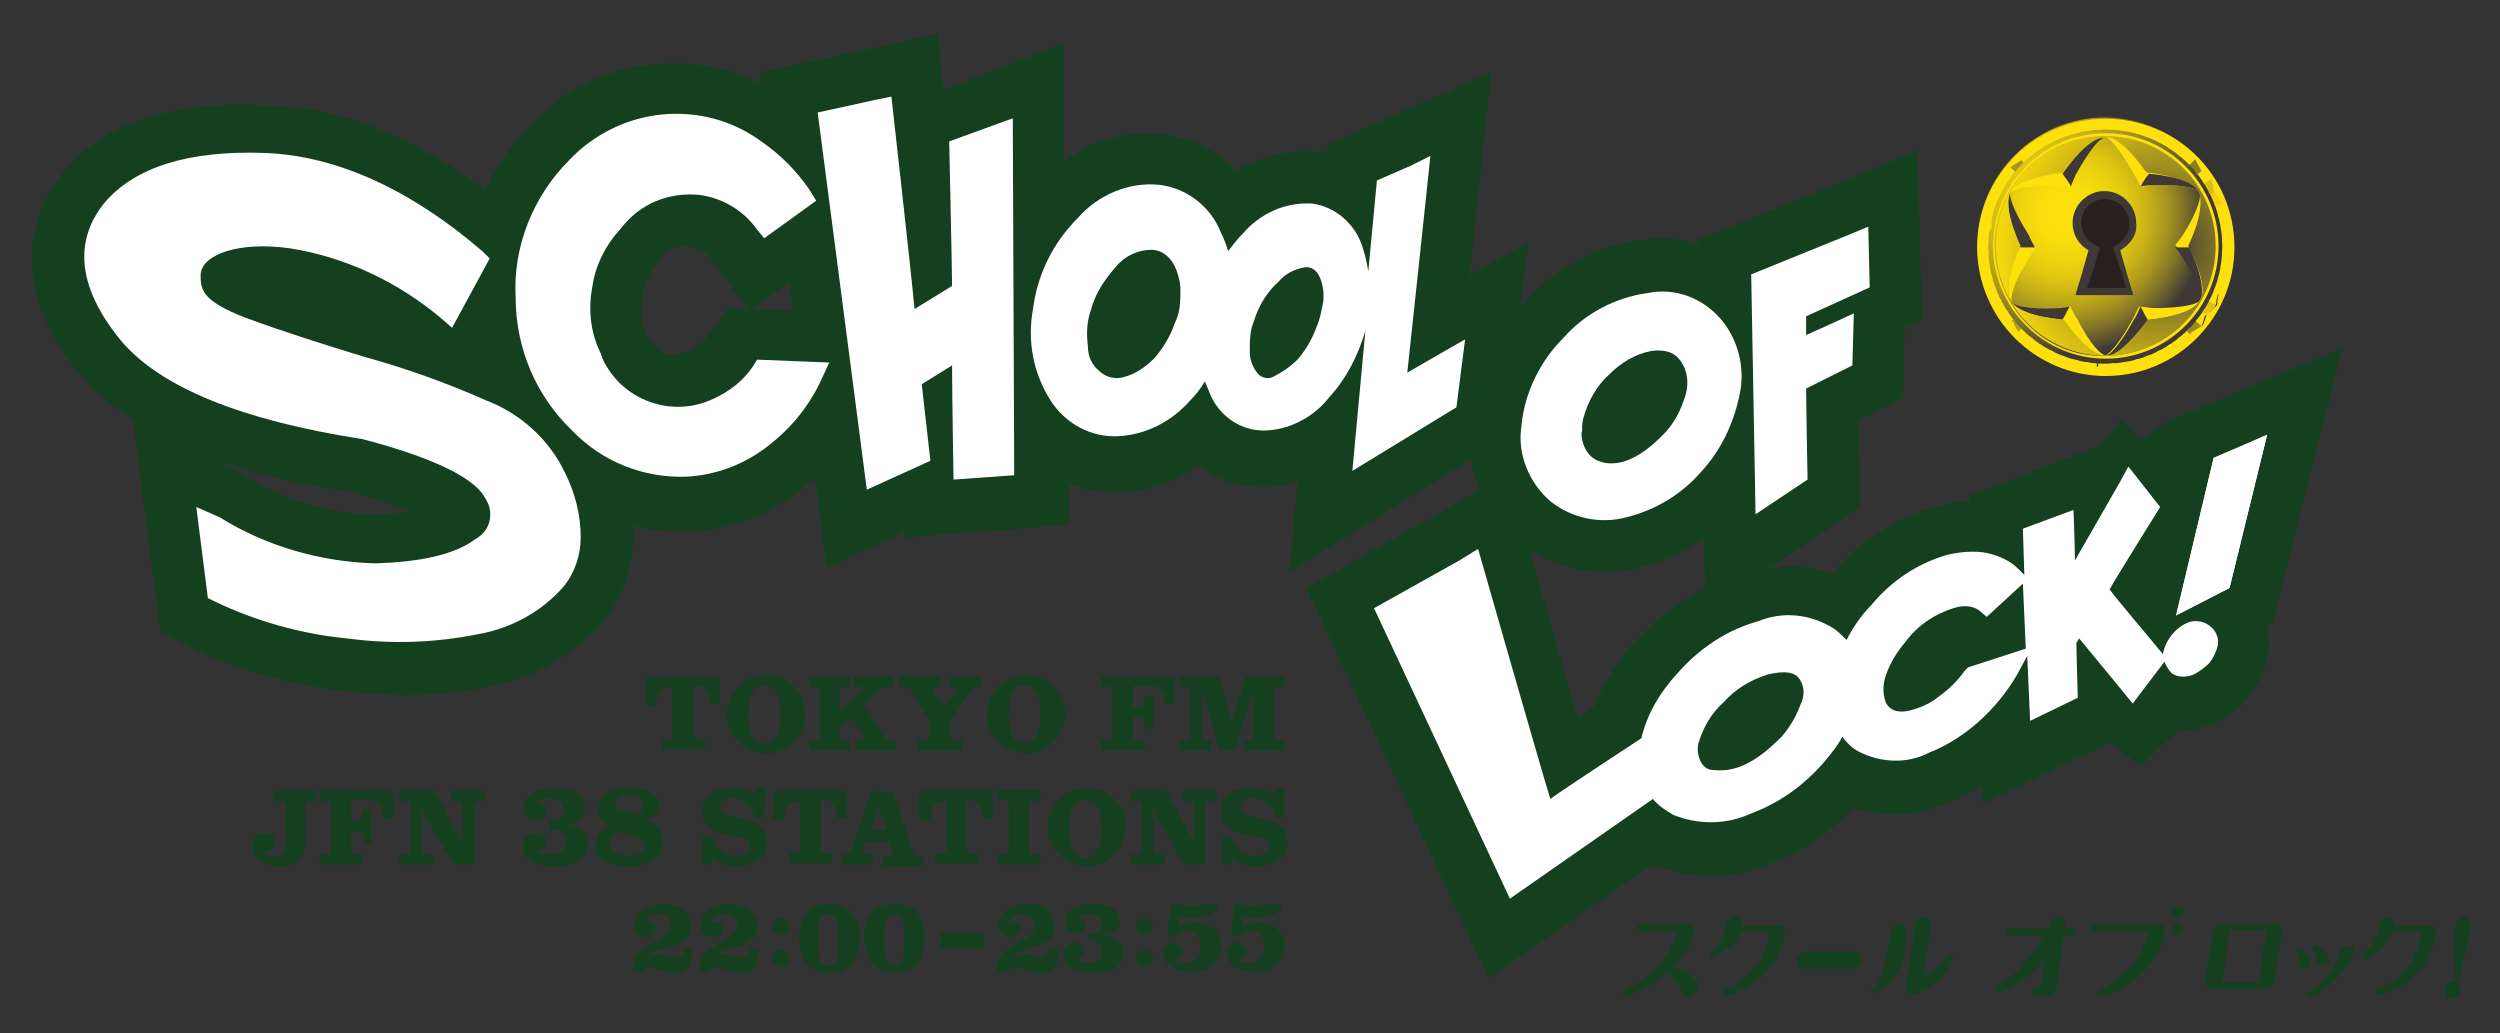 <?xml version="1.0" encoding="utf-8"?>
<!-- Generator: Adobe Illustrator 28.3.0, SVG Export Plug-In . SVG Version: 6.00 Build 0)  -->
<svg version="1.1" id="レイヤー_1" xmlns="http://www.w3.org/2000/svg" xmlns:xlink="http://www.w3.org/1999/xlink" x="0px"
	 y="0px" width="173px" height="71.5px" viewBox="0 0 173 71.5" style="enable-background:new 0 0 173 71.5;" xml:space="preserve">
<rect x="0" y="0" width="173" height="71.5" fill="#333333" stroke="none"/>
<style type="text/css">
	.st0{fill:#144020;}
	.st1{fill:#FFFFFF;}
	.st2{fill:#1B1311;}
	.st3{fill:url(#パス_286_00000103260272769027662460000008841013982711070340_);}
	.st4{fill:#FEE10C;}
	.st5{fill:url(#パス_299_00000049924402501047559010000002703154389618254722_);}
	.st6{fill:url(#パス_300_00000003076491087783986300000008533964578380917639_);}
	.st7{fill:url(#パス_301_00000173854936980469778870000005387621172956527521_);}
	.st8{fill:url(#パス_302_00000078753923188274847000000010681809123871801267_);}
	.st9{fill:url(#パス_303_00000093151862161057247940000014193731670916818334_);}
	.st10{fill:url(#パス_304_00000057144363609705199940000018101292815642780349_);}
	.st11{fill:url(#パス_305_00000026163096868290207420000016370729577234026431_);}
	.st12{fill:#272120;}
	.st13{clip-path:url(#SVGID_00000158740262449326953760000002098910804518462372_);}
	.st14{fill:url(#パス_308_00000128461968646430184700000010224406211337386390_);}
	.st15{fill:url(#パス_310_00000062181543207051356990000009360172203946838718_);}
	.st16{fill:url(#パス_312_00000134954875254573987490000005801367341780291216_);}
	.st17{fill:url(#パス_314_00000125605138883741229570000003257559106207646141_);}
	.st18{fill:url(#パス_316_00000066514801399878579440000005096890001380795283_);}
	.st19{fill:url(#パス_318_00000119804119796958808080000014147980894597454518_);}
	.st20{fill:url(#パス_320_00000003821982440401046360000017556629250943314311_);}
	.st21{fill:url(#パス_322_00000179616034195274004370000004158364637070419875_);}
	.st22{fill:url(#パス_324_00000053505230434688449700000016571975566638067619_);}
	.st23{fill:url(#パス_326_00000016776531967966499930000005834142012889810338_);}
	.st24{fill:#FBCF07;}
	.st25{fill:url(#パス_328_00000005988237258218232470000012475019963598277023_);}
	.st26{fill:url(#パス_330_00000016077302764301526530000007946849835459211965_);}
	.st27{fill:url(#パス_332_00000047763188234222678220000005263297265035306910_);}
	.st28{fill:url(#パス_334_00000066510490625774911970000010399211868876873387_);}
	.st29{fill:url(#パス_336_00000182527679343894204670000010589546223408503461_);}
	.st30{fill:url(#パス_338_00000134241184682622516080000001329910702527977357_);}
	.st31{fill:url(#パス_340_00000006709850592932814250000005802615449192449153_);}
	.st32{fill:url(#パス_342_00000103235250847607214320000012707919042874267819_);}
	.st33{fill:url(#パス_344_00000175295421981869359980000014503031389327078290_);}
	.st34{fill:url(#パス_346_00000018954386589073430900000002452578587623900568_);}
	.st35{fill:url(#パス_348_00000055701627088542620530000015273186405823856560_);}
	.st36{fill:url(#パス_350_00000134228056545108200010000001650456374111469206_);}
	.st37{fill:url(#パス_352_00000073720971510166511030000007405441618664517306_);}
	.st38{fill:url(#パス_354_00000182526256885033202160000000026765013282253474_);}
	.st39{fill:url(#パス_356_00000109734060358693604050000001835623924514654597_);}
	.st40{fill:url(#パス_358_00000072961714707752244650000000826470870312334523_);}
	.st41{fill:url(#パス_360_00000160162680781685991930000001901076416754958518_);}
	.st42{fill:url(#パス_362_00000181770249758449101690000003521671610801589650_);}
	.st43{fill:url(#パス_364_00000005970115670800393890000004867408302277649545_);}
	.st44{fill:url(#パス_366_00000116201422549132532010000012255585126098073511_);}
	.st45{fill:url(#パス_369_00000033350214851873312050000011765162991487175334_);}
	.st46{fill:url(#パス_370_00000052073867690349863930000016335514045213822896_);}
</style>
<g id="グループ_91" transform="translate(0 0)">
	<path id="パス_224" class="st0" d="M162.1,24.1l-6.6,2.7l-1.6,0.7l0,0l-3.8,1.6l-2,1.4l-1.3-1.5l-1.4,1.8l-9.1,3.5l0,0.4
		c-0.8,0-1.7,0.2-2.5,0.4c-2.7,0.8-5.2,2.4-7,4.6c-1.4-0.5-2.9-0.6-4.3-0.4l6.2-4.2c0,0,0-4.1-0.1-6c0.6-0.3,3.1-1.6,3.1-1.6
		s0.1-3.8,0.1-4.8l1.2-0.5l-0.3-11.8l-4.8,2l-10.4,4.2l0,0.3c-1.3-0.4-2.6-0.5-3.9-0.3c-3.1,0.4-5.9,1.9-8,4.2
		c-0.1,0.1-0.2,0.3-0.4,0.4l0.6-4.5l-4.1,2.4c0.4-3.9,1.5-14.1,1.5-14.1l-5.7,2.5l-5.6,2.5l-0.1,0.6c-0.2,0-0.5-0.1-0.7-0.1
		c-1.9-0.2-3.8,0.3-5.5,1.3c-1.4-1.4-3.2-2.3-5.2-2.5c-2.4-0.3-4.9,0.4-6.8,1.9L73.6,3l-8.3,3.2c0-0.2-0.4-3.9-0.4-3.9l-3.9,0.9
		l-1,0.2l-4.1,0.9L52.6,5l0.1,0.8c-1.3-0.7-2.7-1.1-4.2-1.3c-4.4-0.6-8.8,0.9-11.8,4.2c-1.3,1.3-2.4,2.8-3.1,4.5
		c-5-3.8-10.1-5.8-15.1-5.9C12,6.9,7.2,8.5,4.4,11.9c-1.4,1.7-2.2,3.8-2.2,6c0,2.3,0.8,5,3.4,8.1c1,1.2,2.2,2.2,3.6,3
		c0.1,1.1,1.9,14.7,1.9,14.7l2.1,1.1c3.3,1.6,6.9,2.6,10.5,3c3.4,0.5,6.8,0.4,10.2-0.3c3.1-0.6,6-2.2,8-4.7c1.2-1.5,1.9-3.5,1.9-5.5
		c0,0,0-0.1,0-0.1c0-0.3,0-0.6,0-0.8c1.3,0.3,2.6,0.4,3.9,0.4c2.7-0.1,5.3-1.1,7.5-2.7c0.4-0.3,0.8-0.7,1.2-1l0.8,6.2l5.4-2.5
		c0,0.1,0,0.4,0,0.4l11.4-0.9l0-2.8c1.1,0.4,2.3,0.6,3.5,0.6c2-0.1,3.8-0.7,5.4-1.9c1.4,1.1,3.1,1.6,4.8,1.5c0.7,0,1.4-0.1,2.1-0.4
		l-0.6,6.3l12.6-7.8c0.1,0.7,0.3,1.4,0.6,2.1l-1.9,1.1l-10.1,5.7l12.6,27l11.4-7.9c2.6,1.1,5.5,1.1,8,0c2.2-0.8,4.2-2.1,5.8-3.9
		c2.1,0.7,4.5,0.6,6.5-0.3c0.8-0.3,1.6-0.7,2.4-1.2l0.1,1.2l8.8-4.2l2.1,1.6l2.7-2.5c0.8,0.1,1.6-0.1,2.3-0.4c1-0.4,1.9-1,2.5-1.9
		c0.7-0.9,1.2-1.9,1.4-3.1l0-0.7v-0.1c0-0.4,0-0.7-0.1-1.1l0.4-0.2L162.1,24.1z M44.7,23c-0.3-0.7-0.4-1.5-0.3-2.3
		c0.1-0.9,0.5-1.8,1.1-2.5l0,0l0-0.1c0.5-0.8,1.4-1.2,2.3-1c0.6,0.1,1.2,0.4,1.5,1c0,0,2.4,3.3,2.5,3.3l-1.4-0.1l-1.4,1.9
		c-0.3,0.5-0.8,0.8-1.3,1.1c-0.5,0.2-1,0.3-1.5,0.2C45.9,24.4,45.2,24.2,44.7,23L44.7,23z M52,21.4l2.6-1.8l0.3,1.9L52,21.4z
		 M28.3,35.4c-0.8,0.1-1.6,0.2-2.5,0.2c-3.2-0.1-6.2-1-8.9-2.7l-1.7-1c2.9,1,5.9,1.7,9,2.1C25.6,34.4,27,34.8,28.3,35.4L28.3,35.4z
		 M113.3,44.2c-1.3,1.4-2.3,3-3,4.7l-1.1,0.8c-1-3.4-2.3-7.9-3.3-11.6c2.2,1.4,4.9,1.8,7.5,1.2c1.6-0.4,3.1-1,4.5-2l0.1,3.4
		C116.2,41.6,114.7,42.8,113.3,44.2L113.3,44.2z"/>
	<path id="パス_225" class="st0" d="M155.7,48.2C155.7,48.2,155.7,48.2,155.7,48.2C155.6,48.3,155.6,48.3,155.7,48.2L155.7,48.2z"
		/>
</g>
<g id="グループ_92" transform="translate(110.11 60.44)">
	<path id="パス_226" class="st0" d="M7,8.4L7,8.4z"/>
	<path id="パス_227" class="st0" d="M5.7,6.5C6.4,5.8,6.9,5,7.1,4.1c0,0,0-0.1,0-0.1c0-0.1,0-0.2-0.1-0.3C6.9,3.5,6.8,3.5,6.6,3.5
		H3.4c-0.1,0-0.2,0.1-0.2,0.2c0,0,0,0,0,0l0,0.2l0.2,0.1h2.5l0.1,0L6,4C5.7,4.9,5.2,5.8,4.6,6.4C3.9,7.1,3.2,7.7,2.3,8.1
		c-0.1,0-0.1,0.1-0.1,0.2c0,0.1,0,0.2,0.2,0.2l0.1,0C3,8.3,3.4,8.1,3.8,7.9c0.5-0.3,1-0.6,1.5-1c0.5,0.3,0.8,0.8,1,1.3
		c0.1,0.2,0.3,0.3,0.5,0.3L7,8.4C7.2,8.3,7.4,8,7.4,7.8l0-0.2C7,7,6.3,6.6,5.7,6.5z"/>
	<path id="パス_228" class="st0" d="M13,3.6h-2.5c0,0,0,0,0,0c0-0.1,0-0.2-0.1-0.3C10.3,3.1,10.1,3,10,3C9.8,3,9.7,3.1,9.6,3.2
		C9.4,3.3,9.4,3.5,9.3,3.6C9.2,4.3,8.9,5,8.3,5.4L8.2,5.6c0,0.1,0.1,0.2,0.2,0.2c0,0,0,0,0,0l0.2-0.1c0.4-0.2,0.7-0.4,1-0.6
		c0.4-0.3,0.6-0.7,0.8-1.1h1.8l0.1,0l0,0.1c-0.2,1.8-1.3,3.3-3,3.9c-0.1,0-0.1,0.1-0.1,0.2c0,0.1,0,0.2,0.2,0.2l0.1,0
		c2.1-0.5,3.6-2.2,3.9-4.3c0,0,0-0.1,0-0.1c0-0.1,0-0.2-0.1-0.3C13.3,3.6,13.1,3.6,13,3.6z"/>
	<path id="パス_229" class="st0" d="M18.2,5.4h-3.4c-0.2,0-0.3,0.1-0.4,0.2c-0.1,0.1-0.2,0.2-0.2,0.4c0,0.3,0.1,0.5,0.4,0.6
		c0,0,0.1,0,0.1,0h3.4c0.2,0,0.3-0.1,0.4-0.2c0.1-0.1,0.2-0.2,0.2-0.4l0,0c0-0.1,0-0.3-0.1-0.4C18.5,5.5,18.4,5.4,18.2,5.4z"/>
	<path id="パス_230" class="st0" d="M21.7,3.7c-0.1-0.1-0.2-0.2-0.4-0.2c-0.2,0-0.3,0.1-0.4,0.2c-0.1,0.1-0.2,0.2-0.2,0.4
		l-0.2,1.3c-0.1,0.5-0.2,1-0.3,1.4c-0.2,0.5-0.4,0.9-0.8,1.2c-0.1,0.1-0.1,0.1-0.1,0.2c0,0.1,0,0.1,0.1,0.1c0.1,0,0.1,0,0.3,0
		c0.5-0.3,1-0.8,1.4-1.3c0.3-0.5,0.6-1.1,0.6-1.7l0.2-1.3C21.9,4,21.8,3.9,21.7,3.7z"/>
	<path id="パス_231" class="st0" d="M24.8,5.7c-0.1,0-0.2,0.1-0.2,0.1c-0.4,0.6-1,1-1.6,1.3c0-0.2,0.5-3.5,0.5-3.5
		c0,0,0-0.1,0-0.1c0-0.1,0-0.2-0.1-0.3C23.3,3.1,23.2,3,23,3c-0.2,0-0.3,0.1-0.4,0.2c-0.1,0.1-0.2,0.2-0.2,0.4l-0.6,4.2
		c-0.1,0.3,0.1,0.5,0.4,0.6c0,0,0.1,0,0.1,0l0.3-0.1c1.1-0.4,2-1.3,2.5-2.4l0-0.1C25.1,5.8,25,5.7,24.8,5.7
		C24.9,5.7,24.9,5.7,24.8,5.7z"/>
	<path id="パス_232" class="st0" d="M25,6L25,6z"/>
	<path id="パス_233" class="st0" d="M33.5,3.8h-0.7l0-0.2c0,0,0-0.1,0-0.1c0-0.3-0.2-0.5-0.5-0.5c0,0,0,0,0,0
		c-0.2,0-0.3,0.1-0.4,0.2c-0.1,0.1-0.2,0.2-0.2,0.4c0,0,0,0.2,0,0.2h-2.8c-0.1,0-0.2,0.1-0.2,0.2c0,0,0,0,0,0l0,0.2l0.2,0.1h2.4
		C30.9,5,30.5,5.6,30,6.2c-0.5,0.6-1.2,1.2-1.9,1.6C28,7.9,28,7.9,28,8c0,0.1,0.1,0.2,0.2,0.2c0,0,0,0,0,0l0.2,0
		c0.6-0.3,1.2-0.6,1.7-1c0.5-0.4,1-0.8,1.3-1.4l-0.3,2C31.1,7.9,31,8,30.9,8c0,0,0,0,0,0h-0.2c-0.1,0-0.2,0.1-0.2,0.2c0,0,0,0,0,0
		l0,0.2l0.2,0.1h0.9c0.2,0,0.3-0.1,0.4-0.2c0.1-0.1,0.2-0.2,0.2-0.4l0.5-3.6h0.7c0.1,0,0.2-0.1,0.2-0.2c0,0,0,0,0,0l0-0.2L33.5,3.8z
		"/>
	<path id="パス_234" class="st0" d="M39.1,3.5h-4.3c-0.1,0-0.2,0.1-0.2,0.2c0,0,0,0,0,0l0,0.2l0.2,0.1h3.6l0.1,0l0,0.1
		c-0.2,1-0.6,1.8-1.3,2.5c-0.6,0.6-1.3,1.2-2.1,1.5C35,8.1,35,8.2,35,8.3c0,0.1,0,0.2,0.2,0.2l0.1,0c0.6-0.1,1.2-0.4,1.7-0.7
		c0.7-0.4,1.2-0.9,1.7-1.5c0.5-0.6,0.9-1.4,1-2.2c0,0,0-0.1,0-0.1c0-0.1,0-0.2-0.1-0.3C39.4,3.5,39.3,3.5,39.1,3.5z"/>
	<path id="パス_235" class="st0" d="M47.9,4.1"/>
	<path id="パス_236" class="st0" d="M47.4,3.5h-3.7c-0.2,0-0.3,0.1-0.4,0.2C43.1,3.7,43.1,3.9,43,4l-0.5,3.4
		c0,0.3,0.1,0.5,0.4,0.6c0,0,0.1,0,0.1,0h3.7c0.2,0,0.3-0.1,0.4-0.2c0.1-0.1,0.2-0.2,0.2-0.4l0.5-3.4c0-0.1,0-0.3-0.1-0.4
		C47.7,3.5,47.5,3.5,47.4,3.5z M46.7,4l-0.5,3.4c0,0.1-0.1,0.1-0.1,0.1c0,0,0,0,0,0h-2.3l-0.1,0l0-0.1l0.5-3.4
		c0-0.1,0.1-0.1,0.1-0.1c0,0,0,0,0,0h2.3l0.1,0L46.7,4z"/>
	<path id="パス_237" class="st0" d="M49.8,6.2C49.8,6.2,49.8,6.1,49.8,6.2c0-0.4-0.3-0.7-0.8-1l-0.1,0l-0.1,0.1l-0.1,0.1l0.1,0.1
		c0.1,0.3,0.2,0.6,0.2,0.8c0,0,0.1,0.2,0.1,0.2l0.3,0.1c0.1,0,0.3-0.1,0.4-0.2C49.7,6.4,49.8,6.3,49.8,6.2z"/>
	<path id="パス_238" class="st0" d="M50.2,6.1c0,0,0.1,0.2,0.1,0.2l0.3,0.1c0.1,0,0.3-0.1,0.4-0.2C51,6.2,51.1,6.1,51,5.9l0,0
		c0-0.3-0.3-0.6-0.8-0.9c0,0-0.1,0-0.1,0L50,5c0,0-0.1,0.1-0.1,0.1L50,5.3C50.1,5.6,50.2,5.8,50.2,6.1z"/>
	<path id="パス_239" class="st0" d="M52.3,5C52.2,5,52,5,52,5.1c-0.1,0.1-0.2,0.2-0.2,0.3c-0.1,0.6-0.4,1.2-0.8,1.7
		c-0.4,0.5-0.9,0.9-1.5,1.2c-0.1,0-0.1,0.1-0.1,0.1c0,0,0,0.1,0.2,0.1l0.1,0c0.4-0.1,0.8-0.3,1.2-0.6c0.4-0.3,0.9-0.7,1.2-1.2
		c0.3-0.4,0.6-0.9,0.7-1.4c0,0,0,0,0-0.1c0-0.1,0-0.2-0.1-0.2C52.5,5,52.4,5,52.3,5z"/>
	<path id="パス_240" class="st0" d="M58.1,3.6h-2.5c0,0,0,0,0,0c0-0.3-0.2-0.5-0.5-0.5c0,0,0,0,0,0c-0.2,0-0.3,0.1-0.4,0.2
		c-0.1,0.1-0.2,0.2-0.2,0.4c-0.1,0.7-0.5,1.4-1,1.8l-0.1,0.2c0,0.1,0.1,0.2,0.2,0.2c0,0,0,0,0,0l0.2-0.1c0.4-0.2,0.7-0.4,1-0.6
		C55,4.8,55.3,4.4,55.5,4h1.8l0.1,0l0,0.1c-0.2,1.8-1.3,3.3-3,3.9c-0.1,0-0.1,0.1-0.1,0.2c0,0.1,0,0.2,0.2,0.2l0.1,0
		c2.1-0.5,3.6-2.2,3.9-4.3c0,0,0-0.1,0-0.1c0-0.1,0-0.2-0.1-0.3C58.4,3.6,58.2,3.6,58.1,3.6z"/>
	<path id="パス_241" class="st0" d="M60.7,3.2C60.6,3.1,60.5,3,60.4,3c-0.2,0-0.3,0.1-0.4,0.2c-0.1,0.1-0.2,0.2-0.2,0.4l-0.1,3.5
		l0,0.2l0.2,0.1c0.1,0,0.2-0.1,0.2-0.2c0,0,0,0,0,0l0.8-3.5l0,0C60.9,3.5,60.8,3.3,60.7,3.2z"/>
	<path id="パス_242" class="st0" d="M59.7,7.5c-0.3,0-0.6,0.2-0.6,0.6c0,0.1,0,0.3,0.1,0.4c0.1,0.1,0.2,0.2,0.4,0.2
		c0.2,0,0.3-0.1,0.4-0.2c0.1-0.1,0.2-0.2,0.2-0.4c0-0.3-0.1-0.5-0.4-0.6C59.8,7.5,59.8,7.5,59.7,7.5L59.7,7.5z"/>
	<path id="パス_243" class="st0" d="M40.6,2.3c-0.2,0-0.4,0.2-0.4,0.4s0.2,0.4,0.4,0.4c0.2,0,0.4-0.2,0.4-0.4
		C41,2.4,40.8,2.3,40.6,2.3z"/>
	<path id="パス_244" class="st0" d="M40.6,3.5c-0.2,0-0.4,0.2-0.4,0.4c0,0.2,0.2,0.4,0.4,0.4c0.2,0,0.4-0.2,0.4-0.4c0,0,0,0,0,0
		C41,3.7,40.8,3.5,40.6,3.5z"/>
</g>
<g id="グループ_94" transform="translate(3.584 4.386)">
	<path id="パス_245" class="st1" d="M151.7,26.4l-2.1,0.9L147,38.2l3.7-1.9l2.6-10.6L151.7,26.4z"/>
	<g id="グループ_93">
		<path id="パス_246" class="st1" d="M30,23.3c-2.7-1.2-5.5-2.2-8.4-3c-2.6-0.8-5.2-1.6-8.2-2.7c-3.1-1.2-3.1-2-3.1-3
			c0.1-1.4,2.7-2.3,6.2-1.8c3.8,0.6,7.4,2.3,10.4,4.8l0.8,0.7l2.6-4.8l-0.5-0.5c-5-4.3-10.1-6.6-15-6.8c-5.4-0.2-9.1,1-11.2,3.5
			c-1.5,1.9-2.5,5,1.2,9.5c2.7,3.2,8.3,5.5,16.7,6.8c6.1,1.6,8,3.1,8.5,4.1c0.6,0.9,0.4,2.1-0.5,2.7c-0.1,0.1-0.2,0.1-0.3,0.2
			c-1.4,1-3.7,1.5-6.8,1.6c-3.8-0.1-7.6-1.2-10.8-3.2L10,30.7l0.8,6.3l0.4,0.2c2.9,1.4,6.1,2.3,9.3,2.6c3,0.4,6,0.3,9-0.3
			c2.3-0.4,4.5-1.6,6-3.4c0.7-0.9,1.1-2.1,1.1-3.3c0-1.6-0.4-3.1-1.1-4.5C34.4,26,32.4,24.2,30,23.3z"/>
		<path id="パス_247" class="st1" d="M48.5,21c-0.7,1-1.6,1.7-2.7,2.2c-2.9,1.4-6.4,0.1-7.7-2.8c0-0.1-0.1-0.2-0.1-0.3
			c-0.7-1.4-0.9-3-0.6-4.6c0.2-1.5,0.9-2.9,2-4.1l0,0c1.3-1.7,3.3-2.5,5.4-2.3c1.6,0.2,3.1,1.1,4,2.4l0.5,0.6l3.6-2.6l-0.5-0.8
			c-0.9-1.3-2-2.4-3.3-3.3c-4.1-3-9.8-2.4-13.3,1.3c-2.5,2.5-3.9,6-3.7,9.5c0,3.5,1.4,6.8,3.9,9.2c2.1,2.2,5,3.3,7.9,3.2
			c2-0.1,3.9-0.8,5.5-2c1.6-1.2,2.9-2.7,3.8-4.6l0.6-1.3l-5-0.2L48.5,21z"/>
		<path id="パス_248" class="st1" d="M62.1,5.4c0,0,0.2,9,0.2,10L59.7,17c-0.2-2.3-1.6-14.7-1.6-14.7l-1,0.2L53,3.4l3.4,26.1
			l4.4-2c0,0-0.5-4.4-0.6-5.3l2.1-1.3c0,2.1,0.1,7.9,0.1,7.9l4.2-0.3L66.5,3.8L62.1,5.4z"/>
		<path id="パス_249" class="st1" d="M97.2,23.8l0.6-4.7c0,0-2.8,1.6-4,2.3c0.3-2.7,1.6-15,1.6-15L94,7.1l-2.3,1l-0.6,6.3
			c-0.1-0.6-0.2-1.1-0.4-1.7c-0.5-1.6-1.9-2.8-3.5-3c-1.9-0.1-3.6,0.7-4.8,2.1c-0.4,0.4-0.7,0.8-1,1.2c-0.1-0.4-0.3-0.9-0.5-1.3
			c-0.7-1.8-2.4-3.1-4.3-3.3c-2.1-0.2-4.2,0.7-5.6,2.3c-1.7,1.7-2.8,3.9-3.1,6.3c-0.4,2.2,0,4.4,1.2,6.3c1,1.6,2.8,2.6,4.7,2.5
			c1.9-0.1,3.7-1,5-2.5c0.4-0.4,0.7-0.8,1-1.3c0.1,0.3,0.3,0.7,0.4,1c0.7,1.5,2.2,2.5,3.9,2.4c1.7-0.1,3.3-1,4.3-2.3
			c1.2-1.3,2-2.9,2.5-4.6l-0.9,9.7L97.2,23.8z M77.7,18c-0.3,0.9-0.8,1.7-1.4,2.4c-0.6,0.6-1.3,1.1-2.1,1.3c-0.6,0.2-1.3,0-1.7-0.4
			c-0.5-0.4-0.8-1-0.8-1.7c-0.1-0.8-0.1-1.7,0.2-2.5c0.3-1.2,1-2.2,1.8-3.1c0.6-0.7,1.5-1.1,2.4-1.1c0.4,0,1.5,0.2,1.9,2
			c0.1,0.3,0.1,0.7,0.1,1C78.1,16.8,78,17.4,77.7,18L77.7,18z M87.5,18.3c-0.3,0.8-0.7,1.5-1.3,2.2c-0.5,0.5-1.1,0.9-1.7,1.2
			c-0.4,0.2-0.9,0-1.1-0.3c-0.3-0.4-0.5-0.9-0.5-1.4c0-0.8,0-1.5,0.3-2.2c0.3-1,0.9-2,1.7-2.7c0.5-0.6,1.2-0.9,1.9-1
			c0.3,0,1,0.1,1.2,1.7c0,0.2,0,0.4,0,0.6C87.9,16.9,87.8,17.6,87.5,18.3L87.5,18.3z"/>
		<path id="パス_250" class="st1" d="M103.7,30.3c1.5,1.2,3.5,1.6,5.3,1.1c2-0.5,3.8-1.6,5.1-3.1c1.4-1.5,2.3-3.4,2.7-5.4
			c0.4-1.8-0.1-3.8-1.3-5.2c-1.3-1.5-3.2-2.2-5.1-1.8c-2.2,0.3-4.3,1.4-5.8,3.1c-1.6,1.6-2.7,3.8-2.9,6.1
			C101.4,27,102.2,29,103.7,30.3z M106,24.5c0.3-1.1,0.9-2.2,1.8-3c0.8-0.8,1.8-1.4,2.9-1.6c1.6-0.2,2,0.6,2.3,1.2
			c0.3,0.8,0.2,1.6-0.1,2.3c-0.3,0.9-0.8,1.7-1.4,2.3c-0.7,0.7-1.4,1.3-2.3,1.7c-0.7,0.3-1.5,0.4-2.2,0.1c-0.5-0.2-0.8-0.6-1-1.1
			c-0.1-0.3-0.2-0.7-0.1-1C105.9,25.1,105.9,24.8,106,24.5L106,24.5z"/>
		<path id="パス_251" class="st1" d="M121.5,28.8c0,0-0.1-5.3-0.1-6.3l3.2-1.6l0.1-3.6c-2.4,1.1-2.4,1.1-3.3,1.5
			c0-0.2,0-1.2,0-1.3l4.4-2l-0.1-4.2l-1.2,0.5l-6.9,2.8l0.3,16.6L121.5,28.8z"/>
		<path id="パス_252" class="st1" d="M149.3,38.9c-0.4-0.3-1-0.4-1.5-0.2c-0.9,0.4-1.5,1.2-1.7,2.1c0,0,0,0,0,0.1
			c-0.8-1-3.2-3.8-3.7-4.5c0.5-0.9,3.5-5.7,3.5-5.7l-2.2-2.8l-0.6,1.1l-3.1,5.4c0-1.1-0.1-3.5-0.1-3.5l-3.5,1.3l0.1,3.2l-0.4-0.4
			c-0.6-0.6-1.3-0.9-2.1-1.1c-0.9-0.2-1.9-0.1-2.8,0.1c-2.1,0.6-3.9,1.8-5.3,3.5c-0.7,0.7-1.3,1.6-1.7,2.4c-0.3-0.3-0.6-0.6-0.9-0.8
			c-1.6-1-3.5-1.2-5.2-0.5c-2.2,0.6-4.1,1.9-5.6,3.6c-1.2,1.3-2.1,2.8-2.5,4.5c-1.5,1-5.2,3.4-6.3,4.2c-0.6-1.9-5-17.3-5-17.3
			l-1.3,0.8l-5.9,3.3l9.4,20.1l9.9-6.9c0.4,0.5,0.9,0.8,1.4,1.1c1.7,0.7,3.7,0.7,5.4-0.1c1.9-0.7,3.6-1.9,5-3.5
			c0.5-0.6,1-1.2,1.3-1.8c0.3,0.4,0.7,0.8,1.1,1c1.5,0.8,3.4,0.9,4.9,0.1c1.3-0.5,2.5-1.3,3.5-2.2c1-0.9,1.9-2,2.6-3.2l0.7-1.3
			l0.2,4.5l3.3-1.6c0,0-0.1-3.3-0.1-3.8c0.1-0.1,0.1-0.2,0.2-0.3c1,1.2,3.7,4.5,3.7,4.5l2.2-2.9c0.1,0.3,0.3,0.6,0.5,0.8
			c0.4,0.3,1,0.3,1.5,0.1c0.4-0.2,0.8-0.5,1.1-0.8c0.3-0.4,0.5-0.8,0.6-1.3c0-0.1,0-0.2,0-0.2C149.9,39.6,149.7,39.2,149.3,38.9z
			 M121,44.4c-0.3,0.8-0.7,1.5-1.3,2.2c-0.7,0.7-1.5,1.4-2.3,1.8c-0.7,0.4-1.6,0.6-2.4,0.5c-0.4,0-0.7-0.2-0.9-0.6
			c-0.1-0.2-0.2-0.5-0.2-0.8c0-0.2,0-0.4,0.1-0.6c0.3-1,0.9-2,1.7-2.7c0.8-0.9,1.8-1.5,3-1.9c1.2-0.3,2-0.2,2.3,0.4
			C121.3,43.2,121.3,43.8,121,44.4L121,44.4z M132.6,41.8l-0.2,0.2c-0.5,0.7-1.1,1.3-1.8,1.8c-0.6,0.5-1.3,0.8-2.1,1
			c-1,0.2-1.4-0.2-1.6-0.6c-0.2-0.6-0.2-1.2,0-1.8c0.3-0.9,0.8-1.7,1.4-2.4l0,0c0.8-1.1,2-1.9,3.3-2.3c0.6-0.2,1.2-0.2,1.7,0.1
			l0.6,0.5l2.5-2.3l0.2,4.5L132.6,41.8z"/>
	</g>
	<path id="パス_253" class="st1" d="M151.7,26.4l-2.1,0.9L147,38.2l3.7-1.9l2.6-10.6L151.7,26.4z"/>
</g>
<g id="グループ_95" transform="translate(15.2 44.437)">
	<path id="パス_254" class="st0" d="M29.5,4.3V2.4h5.1v1.9h-0.7c0-0.8-0.2-1.3-1.1-1.3v3.4c0,0.2,0.1,0.3,0.2,0.3c0,0,0,0,0.1,0
		h0.5v0.7h-3V6.8H31c0.2,0,0.3-0.1,0.3-0.2c0,0,0,0,0-0.1V3.1c-0.9,0-1.1,0.5-1.1,1.3H29.5z"/>
	<path id="パス_255" class="st0" d="M37.7,3c0.8,0,1.1,0.6,1.1,2s-0.4,2-1.1,2s-1.1-0.6-1.1-2S36.9,3,37.7,3z M37.7,2.3
		c-1.5,0-2.6,1.3-2.6,2.8c0,1.5,1.3,2.6,2.8,2.6c1.4,0,2.6-1.2,2.6-2.7c0.1-1.4-1-2.6-2.4-2.7C37.9,2.2,37.8,2.2,37.7,2.3z"/>
	<path id="パス_256" class="st0" d="M46.6,2.4v0.7c-0.5,0-0.7,0-0.9,0.2l-1.1,1l1.3,2.1c0.2,0.4,0.4,0.4,0.6,0.4h0.3v0.7h-2.8V6.8
		h0.3c0.1,0,0.3,0,0.3-0.1c0-0.1-0.1-0.2-0.1-0.3l-0.8-1.2l-0.8,0.7v0.6c0,0.2,0.1,0.3,0.2,0.3c0,0,0,0,0.1,0h0.4v0.7h-2.8V6.8h0.4
		c0.2,0,0.3-0.1,0.3-0.2c0,0,0,0,0-0.1V3.4c0-0.2-0.1-0.3-0.2-0.3c0,0,0,0-0.1,0h-0.4V2.4h2.8v0.7h-0.4c-0.2,0-0.3,0.1-0.3,0.2
		c0,0,0,0,0,0.1v1.4L43.7,4c0.3-0.2,0.6-0.5,0.9-0.8c0-0.1-0.2-0.1-0.4-0.1h-0.3V2.4L46.6,2.4z"/>
	<path id="パス_257" class="st0" d="M49.9,2.4v0.7h-0.3c-0.1,0-0.2,0-0.2,0.1c0,0.1,0.1,0.2,0.1,0.3l0.7,1l0.7-1
		c0.1-0.1,0.1-0.2,0.1-0.3c0-0.1-0.1-0.1-0.2-0.1h-0.3V2.4h2.2v0.7h-0.2c-0.3,0-0.4,0.1-0.5,0.2l-1.4,2.1v1.1c0,0.2,0.1,0.3,0.2,0.3
		c0,0,0,0,0.1,0h0.5v0.7h-3.1V6.8h0.5c0.2,0,0.3-0.1,0.3-0.2c0,0,0,0,0-0.1V5.4l-1.2-1.9c-0.1-0.3-0.4-0.5-0.7-0.4H47V2.4L49.9,2.4z
		"/>
	<path id="パス_258" class="st0" d="M55.7,3c0.8,0,1.1,0.6,1.1,2s-0.4,2-1.1,2s-1.1-0.6-1.1-2S54.9,3,55.7,3z M55.7,2.3
		c-1.5,0-2.6,1.3-2.6,2.8c0,1.5,1.3,2.6,2.8,2.6c1.4,0,2.6-1.2,2.6-2.7c0.1-1.4-1-2.6-2.4-2.7C55.9,2.2,55.8,2.2,55.7,2.3z"/>
	<path id="パス_259" class="st0" d="M61,7.5V6.8h0.5c0.2,0,0.3-0.1,0.3-0.2c0,0,0,0,0-0.1V3.4c0-0.2-0.1-0.3-0.2-0.3
		c0,0,0,0-0.1,0H61V2.4h5.1v1.9h-0.7c0-1.1-0.4-1.3-1.4-1.3h-0.8v1.5h0.2C63.9,4.5,64,4.3,64,4V3.7h0.6V6H64V5.7
		c0-0.3-0.2-0.5-0.6-0.5h-0.2v1.3c0,0.2,0.1,0.3,0.2,0.3c0,0,0,0,0.1,0H64v0.7L61,7.5z"/>
	<path id="パス_260" class="st0" d="M69.2,2.4L70,5.5h0L71,2.4h2.7v0.7h-0.4c-0.2,0-0.3,0.1-0.3,0.2c0,0,0,0,0,0.1v3.1
		c0,0.2,0.1,0.3,0.2,0.3c0,0,0,0,0.1,0h0.4v0.7h-2.8V6.8h0.3c0.2,0,0.3-0.1,0.3-0.2c0,0,0,0,0-0.1V3.3h0l-1.2,4.2h-1.1L68,3.2h0v3.3
		c0,0.2,0.1,0.3,0.2,0.3c0,0,0,0,0.1,0h0.3v0.7h-2.2V6.8h0.5c0.2,0,0.3-0.1,0.3-0.2c0,0,0,0,0-0.1V3.4c0-0.2-0.1-0.3-0.2-0.3
		c0,0,0,0-0.1,0h-0.5V2.4L69.2,2.4z"/>
	<path id="パス_261" class="st0" d="M6.7,10.3V11H6.2C6,11,5.9,11,5.9,11.2v2.6c0.1,0.9-0.5,1.6-1.3,1.7c-0.1,0-0.3,0-0.4,0
		c-1,0-1.9-0.4-1.9-1.4c-0.1-0.5,0.3-0.9,0.7-0.9c0,0,0.1,0,0.1,0c0.4,0,0.7,0.2,0.7,0.6c0,0,0,0,0,0.1c0,0.3-0.2,0.6-0.5,0.6
		c0,0,0,0,0,0c-0.1,0-0.2,0-0.3-0.1h0c0.1,0.3,0.5,0.5,0.8,0.4c0.6,0,0.8-0.4,0.8-1v-2.6C4.5,11,4.3,11,4.2,11H3.7v-0.7L6.7,10.3z"
		/>
	<path id="パス_262" class="st0" d="M6.9,15.4v-0.7h0.5c0.2,0,0.3-0.1,0.3-0.2c0,0,0,0,0-0.1v-3.1c0-0.2-0.1-0.3-0.2-0.3
		c0,0,0,0-0.1,0H6.9v-0.7H12v1.9h-0.7c0-1.1-0.4-1.3-1.4-1.3H9.1v1.5h0.2c0.4,0,0.6-0.2,0.6-0.5v-0.3h0.6v2.3H10v-0.3
		c0-0.3-0.2-0.5-0.6-0.5H9.1v1.3c0,0.2,0.1,0.3,0.2,0.3c0,0,0,0,0.1,0h0.5v0.7L6.9,15.4z"/>
	<path id="パス_263" class="st0" d="M16.8,13.8L16.8,13.8l0-2.5c0-0.2-0.1-0.3-0.2-0.3c0,0,0,0-0.1,0h-0.5v-0.7h2.4V11H18
		c-0.2,0-0.3,0.1-0.3,0.2c0,0,0,0,0,0.1v4.1h-1.5L14,11.6h0v2.8c0,0.2,0.1,0.3,0.2,0.3c0,0,0,0,0.1,0h0.5v0.7h-2.4v-0.7h0.5
		c0.2,0,0.3-0.1,0.3-0.2c0,0,0,0,0-0.1v-3.1c0-0.2-0.1-0.3-0.2-0.3c0,0,0,0-0.1,0h-0.5v-0.7h2.5L16.8,13.8z"/>
	<path id="パス_264" class="st0" d="M22.8,12.3c0.5,0,1-0.1,1-0.7c0-0.6-0.5-0.8-1-0.8c-0.3,0-0.6,0.1-0.9,0.3
		c0.4,0,0.7,0.1,0.7,0.6c0,0.4-0.4,0.6-0.8,0.6c-0.4,0-0.7-0.3-0.8-0.7c0,0,0,0,0-0.1c0-1.1,1.2-1.4,2.1-1.4c0.9,0,2.2,0.2,2.2,1.4
		c0,0.7-0.5,1-1.1,1.1v0c0.7,0.2,1.3,0.5,1.3,1.3c0,1.3-1,1.6-2.3,1.6c-1.1,0-2.2-0.2-2.2-1.4c-0.1-0.4,0.3-0.8,0.7-0.9
		c0.1,0,0.1,0,0.2,0c0.4,0,0.7,0.3,0.7,0.6c0,0,0,0,0,0c0,0.4-0.3,0.6-0.7,0.6c0.2,0.2,0.5,0.3,0.8,0.3c0.6,0,1.3-0.2,1.3-0.9
		S23.5,13,22.8,13L22.8,12.3z"/>
	<path id="パス_265" class="st0" d="M28.6,13.5c0.6,0.2,0.8,0.4,0.8,0.6c0,0.5-0.6,0.7-1.1,0.7c-0.6,0-1.3-0.2-1.3-0.9
		c0.1-0.4,0.3-0.7,0.6-0.8L28.6,13.5z M28.8,12l-1.1-0.4c-0.2,0-0.3-0.2-0.3-0.4c0-0.5,0.5-0.6,0.9-0.6c0.4,0,1,0.1,1,0.7
		c0,0.2-0.1,0.4-0.3,0.6L28.8,12z M28.4,10.1c-1.1,0-2.2,0.3-2.2,1.6c0,0.5,0.3,0.9,0.8,1.1c-0.6,0.1-1,0.7-1,1.3
		c0,1.2,1.4,1.4,2.3,1.4c1.2,0,2.4-0.4,2.4-1.7c0-0.7-0.5-1.3-1.2-1.5c0.5-0.2,0.9-0.4,0.9-1C30.4,10.3,29.2,10.1,28.4,10.1
		L28.4,10.1z"/>
	<path id="パス_266" class="st0" d="M37.7,12.1H37c-0.1-0.7-0.8-1.3-1.5-1.3c-0.4,0-0.9,0.1-0.9,0.7c0,1,3.3,0.2,3.3,2.4
		c0,1.2-1.1,1.6-2.1,1.6c-0.6,0-1.2-0.1-1.7-0.5L34,15.4h-0.6v-2h0.7c0.1,0.8,0.8,1.4,1.7,1.4c0.4,0,0.9-0.2,0.9-0.7
		c0-1.1-3.3-0.2-3.3-2.4c0-1.3,1.1-1.6,2.2-1.6c0.5,0,1,0.2,1.5,0.4l0.1-0.4h0.6L37.7,12.1z"/>
	<path id="パス_267" class="st0" d="M38.3,12.2v-1.9h5.1v1.9h-0.7c0-0.8-0.2-1.3-1.1-1.3v3.4c0,0.2,0.1,0.3,0.2,0.3c0,0,0,0,0.1,0
		h0.5v0.7h-3v-0.7h0.5c0.2,0,0.3-0.1,0.3-0.2c0,0,0,0,0-0.1V11c-0.9,0-1.1,0.5-1.1,1.3H38.3z"/>
	<path id="パス_268" class="st0" d="M45.6,11.4L45.6,11.4l0.6,1.6h-1.1L45.6,11.4z M45.1,10.3l-1.3,3.8c-0.2,0.5-0.3,0.6-0.5,0.6
		h-0.3v0.7h2.2v-0.7h-0.2c-0.2,0-0.5,0-0.5-0.1c0-0.2,0.1-0.3,0.1-0.5l0.1-0.3h1.6l0.2,0.6c0,0.1,0,0.2,0,0.3c0,0.1-0.2,0.1-0.4,0.1
		h-0.2v0.7h2.8v-0.7h-0.3c-0.3,0-0.4-0.1-0.5-0.6l-1.3-3.8L45.1,10.3z"/>
	<path id="パス_269" class="st0" d="M48.4,12.2v-1.9h5.1v1.9h-0.7c0-0.8-0.2-1.3-1.1-1.3v3.4c0,0.2,0.1,0.3,0.2,0.3c0,0,0,0,0.1,0
		h0.5v0.7h-3v-0.7h0.5c0.2,0,0.3-0.1,0.3-0.2c0,0,0,0,0-0.1V11c-0.9,0-1.1,0.5-1.1,1.3H48.4z"/>
	<path id="パス_270" class="st0" d="M56.8,11h-0.5c-0.2,0-0.3,0-0.3,0.3v3.1c0,0.2,0.1,0.3,0.2,0.3c0,0,0,0,0.1,0h0.5v0.7h-3v-0.7
		h0.5c0.2,0,0.3-0.1,0.3-0.3c0,0,0,0,0-0.1v-3.2c0-0.1-0.1-0.2-0.3-0.2h-0.5v-0.7h3V11z"/>
	<path id="パス_271" class="st0" d="M59.9,10.9c0.8,0,1.1,0.6,1.1,2s-0.4,2-1.1,2s-1.1-0.6-1.1-2S59.1,10.9,59.9,10.9z M59.9,10.1
		c-1.5,0-2.6,1.3-2.6,2.8c0,1.5,1.3,2.6,2.8,2.6c1.4,0,2.6-1.2,2.6-2.7c0.1-1.4-1-2.6-2.4-2.7C60.1,10.1,60,10.1,59.9,10.1
		L59.9,10.1z"/>
	<path id="パス_272" class="st0" d="M67.4,13.8L67.4,13.8l0-2.5c0-0.2-0.1-0.3-0.2-0.3c0,0,0,0-0.1,0h-0.5v-0.7H69V11h-0.5
		c-0.2,0-0.3,0.1-0.3,0.2c0,0,0,0,0,0.1v4.1h-1.5l-2.1-3.8h0v2.8c0,0.2,0.1,0.3,0.2,0.3c0,0,0,0,0.1,0h0.5v0.7h-2.4v-0.7h0.5
		c0.2,0,0.3-0.1,0.3-0.2c0,0,0,0,0-0.1v-3.1c0-0.2-0.1-0.3-0.2-0.3c0,0,0,0-0.1,0h-0.5v-0.7h2.5L67.4,13.8z"/>
	<path id="パス_273" class="st0" d="M73.7,12.1H73c-0.1-0.7-0.8-1.3-1.5-1.3c-0.4,0-0.9,0.1-0.9,0.7c0,1,3.3,0.2,3.3,2.4
		c0,1.2-1.1,1.6-2.1,1.6c-0.6,0-1.2-0.1-1.7-0.5L70,15.4h-0.6v-2H70c0.1,0.8,0.8,1.4,1.7,1.4c0.4,0,0.9-0.2,0.9-0.7
		c0-1.1-3.3-0.2-3.3-2.4c0-1.3,1.1-1.6,2.2-1.6c0.5,0,1,0.2,1.5,0.4l0.1-0.4h0.6L73.7,12.1z"/>
	<path id="パス_274" class="st0" d="M28.6,22.9v-0.3c0-1.9,2.6-1.7,2.6-3c0-0.5-0.4-0.8-0.8-0.8c0,0-0.1,0-0.1,0
		c-0.4,0-0.8,0.2-0.9,0.6c0.1,0,0.2-0.1,0.3-0.1c0.3,0,0.5,0.3,0.5,0.5c0,0.2-0.1,0.6-0.7,0.6c-0.4,0-0.8-0.3-0.8-0.7c0,0,0,0,0-0.1
		c0-1.1,1.1-1.5,2-1.5s1.9,0.4,1.9,1.5c0,1.8-2.4,1.3-3.1,2.3l0,0c0.3-0.2,0.6-0.3,1-0.3c0.2,0,0.4,0,0.6,0.1
		c0.2,0.1,0.4,0.1,0.6,0.1c0.4,0,0.4-0.4,0.4-0.6h0.6v0.4c0.1,0.7-0.4,1.3-1,1.3c-0.1,0-0.2,0-0.3,0c-0.3,0-0.6-0.1-0.9-0.2
		c-0.2-0.1-0.5-0.2-0.8-0.2c-0.2,0-0.4,0.1-0.4,0.3L28.6,22.9z"/>
	<path id="パス_275" class="st0" d="M33.2,22.9v-0.3c0-1.9,2.6-1.7,2.6-3c0-0.5-0.4-0.8-0.8-0.8c0,0-0.1,0-0.1,0
		c-0.4,0-0.8,0.2-0.9,0.6c0.1,0,0.2-0.1,0.3-0.1c0.3,0,0.5,0.3,0.5,0.5c0,0.2-0.1,0.6-0.7,0.6c-0.4,0-0.8-0.3-0.8-0.7c0,0,0,0,0-0.1
		c0-1.1,1.1-1.5,2-1.5s1.9,0.4,1.9,1.5c0,1.8-2.4,1.3-3.1,2.3l0,0c0.3-0.2,0.6-0.3,1-0.3c0.2,0,0.4,0,0.6,0.1
		c0.2,0.1,0.4,0.1,0.6,0.1c0.4,0,0.4-0.4,0.4-0.6h0.6v0.4c0.1,0.7-0.4,1.3-1,1.3c-0.1,0-0.2,0-0.3,0c-0.3,0-0.6-0.1-0.9-0.2
		c-0.2-0.1-0.5-0.2-0.8-0.2c-0.2,0-0.4,0.1-0.4,0.3L33.2,22.9z"/>
	<path id="パス_276" class="st0" d="M39.4,21.9c0,0.4-0.3,0.6-0.6,0.6c-0.3,0-0.6-0.3-0.6-0.6c0-0.4,0.3-0.6,0.6-0.6
		C39.1,21.3,39.4,21.6,39.4,21.9z M39.4,19.7c0,0.4-0.3,0.6-0.6,0.6c-0.3,0-0.6-0.3-0.6-0.6c0-0.4,0.3-0.6,0.6-0.6
		C39.1,19.1,39.4,19.4,39.4,19.7z"/>
	<path id="パス_277" class="st0" d="M41.4,20.6c0-1.3,0.2-1.8,0.7-1.8s0.7,0.5,0.7,1.8s-0.2,1.8-0.7,1.8S41.4,21.9,41.4,20.6z
		 M42.2,18.1c-1.6,0-2.1,1.1-2.1,2.4s0.6,2.4,2.1,2.4s2.1-1.1,2.1-2.4S43.7,18.1,42.2,18.1L42.2,18.1z"/>
	<path id="パス_278" class="st0" d="M46,20.6c0-1.3,0.2-1.8,0.7-1.8s0.7,0.5,0.7,1.8s-0.2,1.8-0.7,1.8S46,21.9,46,20.6z
		 M46.7,18.1c-1.6,0-2.1,1.1-2.1,2.4s0.6,2.4,2.1,2.4s2.1-1.1,2.1-2.4S48.3,18.1,46.7,18.1z"/>
	<path id="パス_279" class="st0" d="M49.9,21.2v-1.1h3v1.1H49.9z"/>
	<path id="パス_280" class="st0" d="M53.8,22.9v-0.3c0-1.9,2.6-1.7,2.6-3c0-0.5-0.4-0.8-0.8-0.8c0,0-0.1,0-0.1,0
		c-0.4,0-0.8,0.2-0.9,0.6c0.1,0,0.2-0.1,0.3-0.1c0.3,0,0.5,0.3,0.5,0.5c0,0.2-0.1,0.6-0.7,0.6c-0.4,0-0.8-0.3-0.8-0.7c0,0,0,0,0-0.1
		c0-1.1,1.1-1.5,2-1.5s1.9,0.4,1.9,1.5c0,1.8-2.4,1.3-3.1,2.3l0,0c0.3-0.2,0.6-0.3,1-0.3c0.2,0,0.4,0,0.6,0.1
		c0.2,0.1,0.4,0.1,0.6,0.1c0.4,0,0.4-0.4,0.4-0.6H58v0.4c0.1,0.7-0.4,1.3-1,1.3c-0.1,0-0.2,0-0.3,0c-0.3,0-0.6-0.1-0.9-0.2
		c-0.2-0.1-0.5-0.2-0.8-0.2c-0.2,0-0.4,0.1-0.4,0.3L53.8,22.9z"/>
	<path id="パス_281" class="st0" d="M60.1,20.2c0.5,0,0.9-0.1,0.9-0.7c0-0.5-0.4-0.7-0.9-0.7c-0.3,0-0.6,0.1-0.8,0.3
		c0.4,0,0.6,0.1,0.6,0.5c0,0.4-0.4,0.5-0.7,0.5c-0.4,0-0.7-0.3-0.7-0.6c0,0,0,0,0-0.1c0-1,1.1-1.3,1.8-1.3c0.8,0,2,0.2,2,1.2
		c0,0.6-0.5,0.9-1,1v0c0.6,0.2,1.2,0.4,1.2,1.2c0,1.1-0.9,1.4-2.1,1.4c-1,0-2-0.2-2-1.3c0-0.4,0.2-0.7,0.6-0.8c0,0,0.1,0,0.2,0
		c0.3,0,0.6,0.2,0.6,0.6c0,0,0,0,0,0c0,0.4-0.3,0.5-0.6,0.5c0.2,0.2,0.5,0.3,0.8,0.3c0.6,0,1.1-0.2,1.1-0.8s-0.5-0.8-1-0.8
		L60.1,20.2z"/>
	<path id="パス_282" class="st0" d="M64.6,21.9c0,0.4-0.3,0.6-0.6,0.6c-0.3,0-0.6-0.3-0.6-0.6c0-0.4,0.3-0.6,0.6-0.6
		C64.3,21.3,64.6,21.6,64.6,21.9L64.6,21.9z M64.6,19.7c0,0.4-0.3,0.6-0.6,0.6c-0.4,0-0.6-0.3-0.6-0.6c0-0.3,0.3-0.6,0.6-0.6
		C64.3,19.1,64.6,19.4,64.6,19.7z"/>
	<path id="パス_283" class="st0" d="M65.8,18.1c0.5,0.1,1.1,0.1,1.6,0.1c0.5,0,1.5-0.1,1.6-0.1c0.1,0,0.1,0,0.1,0.1c0,0,0,0,0,0
		c0,0.6-1,0.9-2,0.9c-0.2,0-0.5,0-0.7-0.1l0,0.7c0.3-0.2,0.6-0.3,1-0.3c0.9-0.1,1.8,0.5,1.9,1.5c0,0.1,0,0.1,0,0.2
		c0,1.2-1,1.7-2.1,1.7c-0.8,0-1.9-0.3-1.9-1.3c0-0.4,0.3-0.7,0.7-0.7c0,0,0,0,0,0c0.3,0,0.6,0.2,0.7,0.5c0,0,0,0.1,0,0.1
		c0,0.3-0.3,0.5-0.6,0.5c0,0,0,0,0,0c0.2,0.2,0.4,0.3,0.7,0.3c0.8,0,1.1-0.4,1.1-1.2c0-0.6-0.3-1-0.9-1c-0.3,0-0.5,0.1-0.7,0.3h-0.7
		L65.8,18.1z"/>
	<path id="パス_284" class="st0" d="M70.2,18.1c0.5,0.1,1.1,0.1,1.6,0.1c0.5,0,1.5-0.1,1.6-0.1c0.1,0,0.1,0,0.1,0.1c0,0,0,0,0,0
		c0,0.6-1,0.9-2,0.9c-0.2,0-0.5,0-0.7-0.1l0,0.7c0.3-0.2,0.6-0.3,1-0.3c0.9-0.1,1.8,0.5,1.9,1.5c0,0.1,0,0.1,0,0.2
		c0,1.2-1,1.7-2.1,1.7c-0.8,0-1.9-0.3-1.9-1.3c0-0.4,0.3-0.7,0.7-0.7c0,0,0,0,0,0c0.3,0,0.6,0.2,0.7,0.5c0,0,0,0.1,0,0.1
		c0,0.3-0.3,0.5-0.6,0.5c0,0,0,0,0,0c0.2,0.2,0.4,0.3,0.7,0.3c0.8,0,1.1-0.4,1.1-1.2c0-0.6-0.3-1-0.9-1c-0.3,0-0.5,0.1-0.7,0.3H70
		L70.2,18.1z"/>
</g>
<g id="グループ_99" transform="translate(134.623 5.922)">
	<path id="パス_285" class="st2" d="M11.1,2.3c-4.9,0-8.9,4-8.9,8.9c0,4.9,4,8.9,8.9,8.9c4.9,0,8.9-4,8.9-8.9
		C20,6.2,16,2.3,11.1,2.3z"/>
	
		<radialGradient id="パス_286_00000019668590627724011310000010052918045789778567_" cx="-147.948" cy="767.5" r="0.546" gradientTransform="matrix(17.774 0 0 -17.773 2638.013 13649.693)" gradientUnits="userSpaceOnUse">
		<stop  offset="0" style="stop-color:#FEE10C"/>
		<stop  offset="0.18" style="stop-color:#FADE0C"/>
		<stop  offset="0.326" style="stop-color:#F0D50E"/>
		<stop  offset="0.461" style="stop-color:#DFC612"/>
		<stop  offset="0.589" style="stop-color:#C7B117"/>
		<stop  offset="0.712" style="stop-color:#A8961E"/>
		<stop  offset="0.831" style="stop-color:#827427"/>
		<stop  offset="0.946" style="stop-color:#554D30"/>
		<stop  offset="1" style="stop-color:#3E3936"/>
	</radialGradient>
	<path id="パス_286" style="fill:url(#パス_286_00000019668590627724011310000010052918045789778567_);" d="M20,11.1
		c0,4.9-4,8.9-8.9,8.9l0,0c-4.9,0-8.9-4-8.9-8.9l0,0c0-4.9,4-8.9,8.9-8.9l0,0C16,2.3,20,6.2,20,11.1z"/>
	<path id="パス_287" class="st4" d="M13.1,6.2c0.1,0.1,0.3,0.6,0.4,0.8l0,0c0.2,0,0.7-0.1,0.9-0.1l0,0c2.3-0.1,3.1,0.3,3.3,0.5
		l0,0C17.3,6.8,16.1,6.3,14,6l0,0c-1.3-1.7-2.2-2.4-2.9-2.5l0,0C11.3,3.6,12,4.2,13.1,6.2z"/>
	<path id="パス_288" class="st4" d="M4.5,7.4c0.2-0.2,1-0.5,3.3-0.5l0,0c0.1,0,0.7,0,0.9,0.1l0,0C8.7,6.8,9,6.3,9,6.2l0,0
		c1.1-2,1.8-2.6,2-2.6l0,0c-0.7,0-1.7,0.8-2.9,2.5l0,0C6,6.3,4.9,6.8,4.5,7.4z"/>
	<path id="パス_289" class="st4" d="M5.8,11.9c0.1-0.1,0.4-0.6,0.5-0.7l0,0c-0.1-0.1-0.4-0.6-0.5-0.7l0,0C4.6,8.5,4.4,7.6,4.5,7.3
		l0,0C4.2,8,4.3,9.2,5.2,11.1l0,0c-0.9,1.9-1,3.2-0.7,3.8l0,0C4.4,14.7,4.6,13.8,5.8,11.9z"/>
	<path id="パス_290" class="st4" d="M11.1,18.7c-0.3-0.1-1-0.6-2-2.6l0,0C9,16,8.7,15.5,8.7,15.3l0,0c-0.2,0-0.7,0-0.9,0.1l0,0
		c-2.3,0.1-3.1-0.2-3.3-0.5l0,0C4.9,15.5,6,16,8.1,16.2l0,0C9.4,17.9,10.4,18.7,11.1,18.7z"/>
	<path id="パス_291" class="st4" d="M17.6,14.9c-0.2,0.2-1,0.5-3.3,0.5l0,0c-0.1,0-0.7,0-0.9-0.1l0,0c-0.1,0.2-0.3,0.6-0.4,0.8
		l0,0c-1.1,2-1.8,2.6-2,2.6l0,0c0.7,0,1.7-0.8,2.9-2.5l0,0C16.1,16,17.3,15.5,17.6,14.9z"/>
	<path id="パス_292" class="st4" d="M17,11.1L17,11.1c0.9-1.9,1-3.2,0.7-3.8l0,0c0.1,0.3,0,1.1-1.2,3.1l0,0
		c-0.1,0.1-0.4,0.6-0.5,0.7l0,0c0.1,0.1,0.4,0.6,0.5,0.7l0,0c1.2,1.9,1.3,2.8,1.2,3.1l0,0C18,14.3,17.8,13.1,17,11.1z"/>
	<path id="パス_293" class="st4" d="M13.1,6.2c-1.1-2-1.8-2.6-2-2.6l0,0c0.8,0.1,1.9,1,3.4,3.1l0,0c-0.3,0.1-0.6,0.2-0.9,0.3l0,0
		C13.4,6.8,13.2,6.3,13.1,6.2z"/>
	<path id="パス_294" class="st4" d="M7.8,6.9C5.5,6.8,4.7,7.1,4.5,7.3l0,0C4.9,6.7,6.3,6.2,8.9,6l0,0C8.8,6.3,8.7,6.6,8.7,7l0,0
		C8.5,6.9,7.9,6.9,7.8,6.9z"/>
	<path id="パス_295" class="st4" d="M5.8,11.9c-1.2,1.9-1.3,2.8-1.2,3.1l0,0c-0.4-0.7-0.1-2.1,1-4.4l0,0c0.2,0.2,0.5,0.4,0.7,0.6
		l0,0C6.1,11.3,5.8,11.7,5.8,11.9z"/>
	<path id="パス_296" class="st4" d="M9,16.1c1.1,2,1.8,2.6,2,2.6l0,0c-0.8-0.1-1.9-1-3.4-3.1l0,0c0.3-0.1,0.6-0.2,0.9-0.3l0,0
		C8.7,15.5,9,16,9,16.1z"/>
	<path id="パス_297" class="st4" d="M14.4,15.4c2.3,0.1,3.1-0.2,3.3-0.5l0,0c-0.4,0.6-1.8,1.2-4.4,1.4l0,0c0.1-0.3,0.1-0.6,0.2-1
		l0,0C13.7,15.3,14.2,15.4,14.4,15.4z"/>
	<path id="パス_298" class="st4" d="M16.4,10.4c1.2-1.9,1.3-2.8,1.2-3.1l0,0c0.3,0.7,0.1,2.1-1,4.4l0,0c-0.2-0.2-0.5-0.4-0.7-0.7
		l0,0C16,11,16.3,10.5,16.4,10.4z"/>
	
		<linearGradient id="パス_299_00000159438598378068685590000000059802038479150777_" gradientUnits="userSpaceOnUse" x1="-182.331" y1="828.152" x2="-170.407" y2="828.152" gradientTransform="matrix(4.146 0 0 -1.3 819.33 1092.18)">
		<stop  offset="0" style="stop-color:#3E3936"/>
		<stop  offset="2.300000e-02" style="stop-color:#433D34"/>
		<stop  offset="0.378" style="stop-color:#928323"/>
		<stop  offset="0.67" style="stop-color:#CCB516"/>
		<stop  offset="0.885" style="stop-color:#F0D50E"/>
		<stop  offset="1" style="stop-color:#FEE10C"/>
	</linearGradient>
	<path id="パス_299" style="fill:url(#パス_299_00000159438598378068685590000000059802038479150777_);" d="M7.8,15.4
		c-2.3,0.1-3.1-0.2-3.3-0.5l0,0C4.9,15.5,6,16,8.1,16.2l0,0c0.2-0.3,0.3-0.6,0.5-0.9l0,0C8.5,15.3,7.9,15.4,7.8,15.4z"/>
	
		<linearGradient id="パス_300_00000057869578018737129020000014642394310530655144_" gradientUnits="userSpaceOnUse" x1="-204.646" y1="787.695" x2="-187.812" y2="787.695" gradientTransform="matrix(2.936 0 0 -3.394 664.205 2690.456)">
		<stop  offset="0" style="stop-color:#3E3936"/>
		<stop  offset="2.300000e-02" style="stop-color:#433D34"/>
		<stop  offset="0.378" style="stop-color:#928323"/>
		<stop  offset="0.67" style="stop-color:#CCB516"/>
		<stop  offset="0.885" style="stop-color:#F0D50E"/>
		<stop  offset="1" style="stop-color:#FEE10C"/>
	</linearGradient>
	<path id="パス_300" style="fill:url(#パス_300_00000057869578018737129020000014642394310530655144_);" d="M13.1,16.1
		c-1.1,2-1.8,2.6-2,2.6l0,0c0.7,0,1.7-0.8,2.9-2.5l0,0c-0.2-0.3-0.3-0.6-0.5-0.9l0,0C13.4,15.5,13.2,16,13.1,16.1z"/>
	
		<linearGradient id="パス_301_00000088816136104342624330000010194970213786399395_" gradientUnits="userSpaceOnUse" x1="-246.793" y1="785.1" x2="-220.561" y2="785.1" gradientTransform="matrix(1.885 0 0 -3.785 528.625 2984.644)">
		<stop  offset="0" style="stop-color:#3E3936"/>
		<stop  offset="2.300000e-02" style="stop-color:#433D34"/>
		<stop  offset="0.378" style="stop-color:#928323"/>
		<stop  offset="0.67" style="stop-color:#CCB516"/>
		<stop  offset="0.885" style="stop-color:#F0D50E"/>
		<stop  offset="1" style="stop-color:#FEE10C"/>
	</linearGradient>
	<path id="パス_301" style="fill:url(#パス_301_00000088816136104342624330000010194970213786399395_);" d="M16.4,11.9
		c1.2,1.9,1.3,2.8,1.2,3.1l0,0c0.3-0.6,0.2-1.8-0.7-3.8l0,0c-0.3,0-0.7,0-1,0l0,0C16,11.3,16.3,11.7,16.4,11.9z"/>
	
		<linearGradient id="パス_302_00000155859771495440320300000012258551473574973859_" gradientUnits="userSpaceOnUse" x1="-184.514" y1="828.152" x2="-172.586" y2="828.152" gradientTransform="matrix(4.145 0 0 -1.3 828.175 1083.301)">
		<stop  offset="0" style="stop-color:#3E3936"/>
		<stop  offset="2.300000e-02" style="stop-color:#433D34"/>
		<stop  offset="0.378" style="stop-color:#928323"/>
		<stop  offset="0.67" style="stop-color:#CCB516"/>
		<stop  offset="0.885" style="stop-color:#F0D50E"/>
		<stop  offset="1" style="stop-color:#FEE10C"/>
	</linearGradient>
	<path id="パス_302" style="fill:url(#パス_302_00000155859771495440320300000012258551473574973859_);" d="M14.4,6.9
		c2.3-0.1,3.1,0.3,3.3,0.5l0,0c-0.4-0.6-1.5-1.1-3.6-1.3l0,0C13.8,6.4,13.5,7,13.5,7l0,0C13.7,6.9,14.2,6.9,14.4,6.9z"/>
	
		<linearGradient id="パス_303_00000119798870767761438880000014671438171793620642_" gradientUnits="userSpaceOnUse" x1="-240.514" y1="785.011" x2="-214.315" y2="785.011" gradientTransform="matrix(1.888 0 0 -3.8 517.415 2992.3)">
		<stop  offset="0" style="stop-color:#3E3936"/>
		<stop  offset="2.300000e-02" style="stop-color:#433D34"/>
		<stop  offset="0.378" style="stop-color:#928323"/>
		<stop  offset="0.67" style="stop-color:#CCB516"/>
		<stop  offset="0.885" style="stop-color:#F0D50E"/>
		<stop  offset="1" style="stop-color:#FEE10C"/>
	</linearGradient>
	<path id="パス_303" style="fill:url(#パス_303_00000119798870767761438880000014671438171793620642_);" d="M5.8,10.4
		C4.6,8.5,4.4,7.6,4.5,7.4l0,0C4.2,8,4.3,9.2,5.2,11.2l0,0c0.3,0,0.7,0,1,0l0,0C6.1,11,5.8,10.5,5.8,10.4z"/>
	
		<linearGradient id="パス_304_00000006688302022203072550000004023016578004725635_" gradientUnits="userSpaceOnUse" x1="-203.647" y1="787.651" x2="-186.808" y2="787.651" gradientTransform="matrix(2.936 0 0 -3.4 661.269 2683.266)">
		<stop  offset="0" style="stop-color:#3E3936"/>
		<stop  offset="2.300000e-02" style="stop-color:#433D34"/>
		<stop  offset="0.378" style="stop-color:#928323"/>
		<stop  offset="0.67" style="stop-color:#CCB516"/>
		<stop  offset="0.885" style="stop-color:#F0D50E"/>
		<stop  offset="1" style="stop-color:#FEE10C"/>
	</linearGradient>
	<path id="パス_304" style="fill:url(#パス_304_00000006688302022203072550000004023016578004725635_);" d="M9,6.2
		c1.1-2,1.8-2.6,2-2.6l0,0c-0.7,0-1.7,0.8-2.9,2.5l0,0C8.3,6.4,8.5,6.6,8.7,7l0,0C8.7,6.8,9,6.3,9,6.2z"/>
	
		<linearGradient id="パス_305_00000093893765734862987570000009460616242141195449_" gradientUnits="userSpaceOnUse" x1="-178.938" y1="774.468" x2="-177.776" y2="774.468" gradientTransform="matrix(4.342 0 0 -7.169 849.916 5563.385)">
		<stop  offset="0" style="stop-color:#3E3936"/>
		<stop  offset="2.300000e-02" style="stop-color:#433D34"/>
		<stop  offset="0.378" style="stop-color:#928323"/>
		<stop  offset="0.67" style="stop-color:#CCB516"/>
		<stop  offset="0.885" style="stop-color:#F0D50E"/>
		<stop  offset="1" style="stop-color:#FEE10C"/>
	</linearGradient>
	<path id="パス_305" style="fill:url(#パス_305_00000093893765734862987570000009460616242141195449_);" d="M13.2,9.5
		c0-1.2-1-2.2-2.2-2.2c-1.2,0-2.2,1-2.2,2.2c0,0.8,0.4,1.5,1.1,1.9c-0.3,1.1-0.6,2.1-0.9,3.1c1.3,0,2.6,0,4,0c-0.3-1-0.6-2-0.9-3.1
		C12.8,11,13.3,10.3,13.2,9.5z"/>
	<path id="パス_306" class="st12" d="M9.4,9.5c0,0.6,0.3,1.2,0.9,1.5l0.4,0.2c0,0-0.6,2-0.9,2.8c0.9,0,1.8,0,2.7,0
		c-0.2-0.8-0.9-2.8-0.9-2.8l0.3-0.2c0.8-0.5,1.1-1.5,0.6-2.3c-0.5-0.8-1.5-1.1-2.3-0.6C9.7,8.3,9.4,8.9,9.4,9.5L9.4,9.5z"/>
	<path id="パス_307" class="st4" d="M3.3,11.1c0,4.3,3.5,7.8,7.8,7.8l0,0c4.3,0,7.8-3.5,7.8-7.8l0,0c0-4.3-3.5-7.8-7.8-7.8l0,0
		C6.8,3.3,3.3,6.8,3.3,11.1z M3.4,11.1c0-4.2,3.4-7.6,7.6-7.6l0,0c4.2,0,7.6,3.4,7.6,7.6l0,0c0,4.2-3.4,7.6-7.6,7.6l0,0
		C6.9,18.8,3.5,15.4,3.4,11.1z"/>
	<g id="グループ_98" transform="translate(0.159 0.144)">
		<g>
			<defs>
				<path id="SVGID_1_" d="M19.3,12.4L19.3,12.4c0.1-0.3,0.2-0.6,0.4-0.9l0,0c-0.1-0.3-0.1-0.6-0.2-0.9l0,0c0.1-0.3,0.1-0.6,0.2-0.9
					l0,0c-0.1-0.3-0.3-0.6-0.4-0.8l0,0c0-0.3,0-0.6,0-0.9l0,0c-0.2-0.2-0.4-0.5-0.6-0.7l0,0c-0.1-0.3-0.1-0.6-0.2-0.9l0,0
					c-0.2-0.2-0.5-0.4-0.7-0.6l0,0c-0.1-0.3-0.3-0.6-0.4-0.8l0,0c-0.3-0.1-0.5-0.3-0.8-0.4l0,0C16.2,4.2,16,4,15.8,3.7l0,0
					c-0.3-0.1-0.6-0.2-0.9-0.3l0,0l0,0l0,0c-0.2-0.2-0.5-0.4-0.7-0.6l0,0c-0.3,0-0.6,0-0.9-0.1l0,0l0,0l0,0
					c-0.3-0.2-0.6-0.3-0.8-0.4l0,0c-0.3,0-0.6,0.1-0.9,0.1l0,0c-0.3-0.1-0.6-0.2-0.9-0.3l0,0C10.3,2.4,10,2.5,9.7,2.6l0,0
					c-0.3,0-0.6-0.1-0.9-0.1l0,0C8.5,2.7,8.3,2.8,8,3l0,0c-0.3,0-0.6,0.1-0.9,0.1l0,0C6.8,3.4,6.6,3.6,6.4,3.8l0,0
					C6.1,3.9,5.8,4,5.5,4.1l0,0C5.3,4.4,5.2,4.6,5,4.9l0,0C4.7,5.1,4.5,5.2,4.2,5.4l0,0C4.1,5.7,4,6,3.9,6.3l0,0
					C3.6,6.5,3.4,6.7,3.2,6.9l0,0C3.1,7.2,3.1,7.5,3,7.8l0,0C2.8,8.1,2.7,8.3,2.5,8.6l0,0c0,0.3,0,0.6,0,0.9l0,0
					c-0.1,0.3-0.2,0.6-0.4,0.9l0,0c0.1,0.3,0.1,0.6,0.2,0.9l0,0c-0.1,0.3-0.1,0.6-0.2,0.9l0,0c0.1,0.3,0.3,0.6,0.4,0.8l0,0
					c0,0.3,0,0.6,0,0.9l0,0c0.2,0.2,0.4,0.5,0.6,0.7l0,0c0.1,0.3,0.1,0.6,0.2,0.9l0,0C3.7,15.8,4,16,4.2,16.2l0,0
					c0.1,0.3,0.3,0.6,0.4,0.8l0,0c0.3,0.2,0.5,0.3,0.8,0.4l0,0C5.7,17.8,5.9,18,6,18.3l0,0c0.3,0.1,0.6,0.2,0.9,0.2l0,0
					c0.2,0.2,0.5,0.4,0.7,0.6l0,0c0.3,0,0.6,0,0.9,0.1l0,0c0.3,0.2,0.5,0.3,0.8,0.4l0,0c0.3,0,0.6-0.1,0.9-0.1l0,0
					c0.3,0.1,0.6,0.2,0.9,0.3l0,0c0.3-0.1,0.6-0.2,0.9-0.3l0,0c0.3,0,0.6,0.1,0.9,0.1l0,0c0.3-0.2,0.5-0.3,0.8-0.5l0,0
					c0.3,0,0.6-0.1,0.9-0.1l0,0c0.2-0.2,0.4-0.4,0.7-0.7l0,0c0.3-0.1,0.6-0.2,0.9-0.3l0,0c0.2-0.3,0.3-0.5,0.5-0.8l0,0
					c0.3-0.2,0.5-0.3,0.8-0.5l0,0c0.1-0.3,0.2-0.6,0.3-0.9l0,0l0,0l0,0c0.2-0.2,0.5-0.4,0.7-0.6l0,0c0.1-0.3,0.1-0.6,0.2-0.9l0,0
					c0.2-0.3,0.4-0.5,0.5-0.8l0,0C19.3,13.1,19.3,12.8,19.3,12.4z M10.9,19.1c-4.5,0-8.1-3.6-8.1-8.1l0,0c0-4.5,3.6-8.1,8.1-8.1l0,0
					l0,0c4.5,0,8.1,3.6,8.1,8.1l0,0C19,15.5,15.4,19.1,10.9,19.1L10.9,19.1z"/>
			</defs>
			<clipPath id="SVGID_00000035520739453075344530000003207774849148041603_">
				<use xlink:href="#SVGID_1_"  style="overflow:visible;"/>
			</clipPath>
			<g id="グループ_97" style="clip-path:url(#SVGID_00000035520739453075344530000003207774849148041603_);">
				<g id="グループ_96" transform="translate(-0.014)">
					
						<radialGradient id="パス_308_00000010280271469222795910000003932485684262677174_" cx="-166.558" cy="772.798" r="2.129" gradientTransform="matrix(8.723 0 0 -8.727 1044.254 6754.563)" gradientUnits="userSpaceOnUse">
						<stop  offset="0" style="stop-color:#3E3936"/>
						<stop  offset="2.300000e-02" style="stop-color:#433D34"/>
						<stop  offset="0.378" style="stop-color:#928323"/>
						<stop  offset="0.67" style="stop-color:#CCB516"/>
						<stop  offset="0.885" style="stop-color:#F0D50E"/>
						<stop  offset="1" style="stop-color:#FEE10C"/>
					</radialGradient>
					<path id="パス_308" style="fill:url(#パス_308_00000010280271469222795910000003932485684262677174_);" d="M10.4,19.7
						c0.1-2,0.3-5.2,0.6-8.7l0,0c0.2,3.5,0.5,6.7,0.6,8.7l0,0C11.1,19.7,10.7,19.7,10.4,19.7z"/>
					<path id="パス_309" class="st4" d="M11.3,19.7c-0.1-2-0.2-5.2-0.3-8.7l0,0c0.6,3.5,1.2,6.7,1.5,8.6l0,0
						C12,19.7,11.7,19.7,11.3,19.7z"/>
					
						<radialGradient id="パス_310_00000124875149073188634040000016104278953163630743_" cx="-165.558" cy="772.88" r="2.146" gradientTransform="matrix(8.656 0 0 -8.655 1270.972 6699.441)" gradientUnits="userSpaceOnUse">
						<stop  offset="0" style="stop-color:#3E3936"/>
						<stop  offset="2.300000e-02" style="stop-color:#433D34"/>
						<stop  offset="0.378" style="stop-color:#928323"/>
						<stop  offset="0.67" style="stop-color:#CCB516"/>
						<stop  offset="0.885" style="stop-color:#F0D50E"/>
						<stop  offset="1" style="stop-color:#FEE10C"/>
					</radialGradient>
					<path id="パス_310" style="fill:url(#パス_310_00000124875149073188634040000016104278953163630743_);" d="M12.2,19.7
						c-0.3-2-0.7-5.2-1.2-8.7l0,0c1,3.4,1.8,6.5,2.4,8.4l0,0C12.9,19.5,12.6,19.6,12.2,19.7z"/>
					<path id="パス_311" class="st4" d="M13.1,19.5c-0.5-1.9-1.3-5.1-2.1-8.5l0,0c1.3,3.3,2.5,6.3,3.3,8.1l0,0
						C13.8,19.2,13.5,19.4,13.1,19.5z"/>
					
						<radialGradient id="パス_312_00000016073566642146841990000009315420174703479682_" cx="-166.525" cy="773.426" r="2.264" gradientTransform="matrix(8.205 0 0 -8.205 1308.354 6356.123)" gradientUnits="userSpaceOnUse">
						<stop  offset="0" style="stop-color:#3E3936"/>
						<stop  offset="2.300000e-02" style="stop-color:#433D34"/>
						<stop  offset="0.378" style="stop-color:#928323"/>
						<stop  offset="0.67" style="stop-color:#CCB516"/>
						<stop  offset="0.885" style="stop-color:#F0D50E"/>
						<stop  offset="1" style="stop-color:#FEE10C"/>
					</radialGradient>
					<path id="パス_312" style="fill:url(#パス_312_00000016073566642146841990000009315420174703479682_);" d="M13.9,19.2
						c-0.7-1.9-1.8-4.9-3-8.2l0,0c1.6,3.1,3.2,6,4.1,7.7l0,0C14.7,18.9,14.3,19.1,13.9,19.2z"/>
					<path id="パス_313" class="st4" d="M14.8,18.9c-0.9-1.8-2.3-4.7-3.9-7.8l0,0c2,2.9,3.8,5.6,4.9,7.3l0,0
						C15.5,18.5,15.1,18.7,14.8,18.9z"/>
					
						<radialGradient id="パス_314_00000031921726513009577860000002807042237894489222_" cx="-169.731" cy="774.567" r="2.51" gradientTransform="matrix(7.398 0 0 -7.4 1241.946 5741.955)" gradientUnits="userSpaceOnUse">
						<stop  offset="0" style="stop-color:#3E3936"/>
						<stop  offset="2.300000e-02" style="stop-color:#433D34"/>
						<stop  offset="0.378" style="stop-color:#928323"/>
						<stop  offset="0.67" style="stop-color:#CCB516"/>
						<stop  offset="0.885" style="stop-color:#F0D50E"/>
						<stop  offset="1" style="stop-color:#FEE10C"/>
					</radialGradient>
					<path id="パス_314" style="fill:url(#パス_314_00000031921726513009577860000002807042237894489222_);" d="M15.6,18.4
						c-1.1-1.7-2.8-4.4-4.7-7.4l0,0c2.3,2.7,4.3,5.2,5.6,6.7l0,0C16.2,18,15.9,18.2,15.6,18.4z"/>
					<path id="パス_315" class="st4" d="M16.3,17.9c-1.2-1.6-3.2-4.1-5.4-6.9l0,0c2.5,2.5,4.9,4.7,6.3,6.1l0,0
						C16.9,17.4,16.6,17.6,16.3,17.9z"/>
					
						<radialGradient id="パス_316_00000004519058240918058470000006534862304430589597_" cx="-175.928" cy="776.664" r="2.963" gradientTransform="matrix(6.272 0 0 -6.27 1116.046 4879.848)" gradientUnits="userSpaceOnUse">
						<stop  offset="0" style="stop-color:#3E3936"/>
						<stop  offset="2.300000e-02" style="stop-color:#433D34"/>
						<stop  offset="0.378" style="stop-color:#928323"/>
						<stop  offset="0.67" style="stop-color:#CCB516"/>
						<stop  offset="0.885" style="stop-color:#F0D50E"/>
						<stop  offset="1" style="stop-color:#FEE10C"/>
					</radialGradient>
					<path id="パス_316" style="fill:url(#パス_316_00000004519058240918058470000006534862304430589597_);" d="M17,17.3
						c-1.4-1.4-3.6-3.7-6.1-6.3l0,0c2.8,2.2,5.3,4.2,6.9,5.4l0,0C17.6,16.7,17.3,17,17,17.3z"/>
					<path id="パス_317" class="st4" d="M17.7,16.6c-1.5-1.3-4-3.3-6.7-5.6l0,0c3,1.9,5.7,3.6,7.4,4.7l0,0
						C18.1,16,17.9,16.3,17.7,16.6z"/>
					
						<radialGradient id="パス_318_00000173865527884840864960000008743668969605225609_" cx="-187.867" cy="780.633" r="3.819" gradientTransform="matrix(4.866 0 0 -4.864 945.666 3807.158)" gradientUnits="userSpaceOnUse">
						<stop  offset="0" style="stop-color:#3E3936"/>
						<stop  offset="2.300000e-02" style="stop-color:#433D34"/>
						<stop  offset="0.378" style="stop-color:#928323"/>
						<stop  offset="0.67" style="stop-color:#CCB516"/>
						<stop  offset="0.885" style="stop-color:#F0D50E"/>
						<stop  offset="1" style="stop-color:#FEE10C"/>
					</radialGradient>
					<path id="パス_318" style="fill:url(#パス_318_00000173865527884840864960000008743668969605225609_);" d="M18.2,15.9
						L10.9,11l0,0l7.8,3.9l0,0C18.6,15.2,18.4,15.5,18.2,15.9z"/>
					<path id="パス_319" class="st4" d="M18.7,15.1c-1.8-0.9-4.6-2.4-7.7-4.1l0,0l8.2,3l0,0C19,14.4,18.8,14.7,18.7,15.1z"/>
					
						<radialGradient id="パス_320_00000164483784430542648080000012106717331552710576_" cx="-214.537" cy="789.43" r="5.718" gradientTransform="matrix(3.248 0 0 -3.249 743.444 2575.015)" gradientUnits="userSpaceOnUse">
						<stop  offset="0" style="stop-color:#3E3936"/>
						<stop  offset="2.300000e-02" style="stop-color:#433D34"/>
						<stop  offset="0.378" style="stop-color:#928323"/>
						<stop  offset="0.67" style="stop-color:#CCB516"/>
						<stop  offset="0.885" style="stop-color:#F0D50E"/>
						<stop  offset="1" style="stop-color:#FEE10C"/>
					</radialGradient>
					<path id="パス_320" style="fill:url(#パス_320_00000164483784430542648080000012106717331552710576_);" d="M19.1,14.3
						c-1.8-0.7-4.9-1.9-8.1-3.2l0,0c3.4,0.9,6.6,1.6,8.5,2.1l0,0C19.3,13.5,19.2,13.9,19.1,14.3z"/>
					<path id="パス_321" class="st4" d="M19.3,13.4c-1.9-0.5-5-1.4-8.4-2.4l0,0c3.5,0.5,6.7,1,8.7,1.2l0,0
						C19.5,12.6,19.4,13,19.3,13.4z"/>
					
						<radialGradient id="パス_322_00000101068528371004093520000016898373625894021764_" cx="-309.755" cy="820.827" r="12.497" gradientTransform="matrix(1.486 0 0 -1.487 520.601 1230.73)" gradientUnits="userSpaceOnUse">
						<stop  offset="0" style="stop-color:#3E3936"/>
						<stop  offset="2.300000e-02" style="stop-color:#433D34"/>
						<stop  offset="0.378" style="stop-color:#928323"/>
						<stop  offset="0.67" style="stop-color:#CCB516"/>
						<stop  offset="0.885" style="stop-color:#F0D50E"/>
						<stop  offset="1" style="stop-color:#FEE10C"/>
					</radialGradient>
					<path id="パス_322" style="fill:url(#パス_322_00000101068528371004093520000016898373625894021764_);" d="M19.6,12.5
						c-2-0.3-5.2-0.9-8.6-1.5l0,0c3.5,0.1,6.8,0.2,8.7,0.3l0,0C19.6,11.7,19.6,12.1,19.6,12.5z"/>
					<path id="パス_323" class="st4" d="M19.7,11.6L10.9,11l0,0c3.5-0.2,6.8-0.5,8.7-0.6l0,0C19.7,10.8,19.7,11.2,19.7,11.6z"/>
					
						<radialGradient id="パス_324_00000074426679923777206380000005575711810317322134_" cx="-308.728" cy="819.326" r="12.403" gradientTransform="matrix(1.494 0 0 -1.5 521.692 1239.148)" gradientUnits="userSpaceOnUse">
						<stop  offset="0" style="stop-color:#3E3936"/>
						<stop  offset="2.300000e-02" style="stop-color:#433D34"/>
						<stop  offset="0.378" style="stop-color:#928323"/>
						<stop  offset="0.67" style="stop-color:#CCB516"/>
						<stop  offset="0.885" style="stop-color:#F0D50E"/>
						<stop  offset="1" style="stop-color:#FEE10C"/>
					</radialGradient>
					<path id="パス_324" style="fill:url(#パス_324_00000074426679923777206380000005575711810317322134_);" d="M19.7,10.7
						c-2,0.1-5.2,0.2-8.7,0.3l0,0c3.5-0.6,6.7-1.2,8.6-1.5l0,0C19.6,9.9,19.6,10.3,19.7,10.7z"/>
					<path id="パス_325" class="st4" d="M19.6,9.8c-2,0.3-5.2,0.7-8.7,1.2l0,0c3.4-1,6.5-1.8,8.4-2.4l0,0
						C19.4,9,19.5,9.4,19.6,9.8z"/>
					
						<radialGradient id="パス_326_00000054988056496103097000000003818455952483966627_" cx="-214.328" cy="788.349" r="5.701" gradientTransform="matrix(3.256 0 0 -3.259 744.51 2579.393)" gradientUnits="userSpaceOnUse">
						<stop  offset="0" style="stop-color:#3E3936"/>
						<stop  offset="2.300000e-02" style="stop-color:#433D34"/>
						<stop  offset="0.378" style="stop-color:#928323"/>
						<stop  offset="0.67" style="stop-color:#CCB516"/>
						<stop  offset="0.885" style="stop-color:#F0D50E"/>
						<stop  offset="1" style="stop-color:#FEE10C"/>
					</radialGradient>
					<path id="パス_326" style="fill:url(#パス_326_00000054988056496103097000000003818455952483966627_);" d="M19.4,8.9
						c-1.9,0.5-5.1,1.3-8.5,2.1l0,0c3.3-1.3,6.3-2.5,8.1-3.3l0,0C19.2,8.1,19.3,8.5,19.4,8.9z"/>
					<path id="パス_327" class="st24" d="M19.1,8c-1.9,0.7-4.9,1.8-8.2,3l0,0c3.1-1.6,6-3.2,7.7-4.1l0,0C18.8,7.3,19,7.6,19.1,8z"
						/>
					
						<radialGradient id="パス_328_00000181806028797587097960000009000083888156281786_" cx="-187.767" cy="779.589" r="3.81" gradientTransform="matrix(4.875 0 0 -4.876 946.803 3811.444)" gradientUnits="userSpaceOnUse">
						<stop  offset="0" style="stop-color:#3E3936"/>
						<stop  offset="2.300000e-02" style="stop-color:#433D34"/>
						<stop  offset="0.378" style="stop-color:#928323"/>
						<stop  offset="0.67" style="stop-color:#CCB516"/>
						<stop  offset="0.885" style="stop-color:#F0D50E"/>
						<stop  offset="1" style="stop-color:#FEE10C"/>
					</radialGradient>
					<path id="パス_328" style="fill:url(#パス_328_00000181806028797587097960000009000083888156281786_);" d="M18.8,7.1
						C17,8,14.1,9.4,10.9,11l0,0c2.9-2,5.6-3.8,7.3-4.9l0,0C18.4,6.5,18.6,6.8,18.8,7.1z"/>
					<path id="パス_329" class="st4" d="M18.3,6.3c-1.7,1.1-4.4,2.8-7.4,4.7l0,0c2.7-2.3,5.2-4.3,6.7-5.6l0,0
						C17.9,5.7,18.1,6,18.3,6.3z"/>
					
						<radialGradient id="パス_330_00000147193747272031270540000006826021044945470881_" cx="-175.87" cy="775.64" r="2.957" gradientTransform="matrix(6.28 0 0 -6.281 1117.124 4881.957)" gradientUnits="userSpaceOnUse">
						<stop  offset="0" style="stop-color:#3E3936"/>
						<stop  offset="2.300000e-02" style="stop-color:#433D34"/>
						<stop  offset="0.378" style="stop-color:#928323"/>
						<stop  offset="0.67" style="stop-color:#CCB516"/>
						<stop  offset="0.885" style="stop-color:#F0D50E"/>
						<stop  offset="1" style="stop-color:#FEE10C"/>
					</radialGradient>
					<path id="パス_330" style="fill:url(#パス_330_00000147193747272031270540000006826021044945470881_);" d="M17.8,5.6
						c-1.6,1.2-4.1,3.2-6.9,5.4l0,0c2.4-2.5,4.7-4.9,6.1-6.3l0,0C17.3,5,17.6,5.3,17.8,5.6z"/>
					<path id="パス_331" class="st4" d="M17.2,4.9c-1.4,1.4-3.8,3.6-6.3,6.1l0,0c2.2-2.8,4.2-5.3,5.4-6.9l0,0
						C16.6,4.4,16.9,4.6,17.2,4.9z"/>
					
						<radialGradient id="パス_332_00000135671440584634331180000009633412538012401848_" cx="-169.704" cy="773.553" r="2.507" gradientTransform="matrix(7.403 0 0 -7.409 1242.621 5741.415)" gradientUnits="userSpaceOnUse">
						<stop  offset="0" style="stop-color:#3E3936"/>
						<stop  offset="2.300000e-02" style="stop-color:#433D34"/>
						<stop  offset="0.378" style="stop-color:#928323"/>
						<stop  offset="0.67" style="stop-color:#CCB516"/>
						<stop  offset="0.885" style="stop-color:#F0D50E"/>
						<stop  offset="1" style="stop-color:#FEE10C"/>
					</radialGradient>
					<path id="パス_332" style="fill:url(#パス_332_00000135671440584634331180000009633412538012401848_);" d="M16.5,4.3
						c-1.3,1.5-3.4,4-5.6,6.7l0,0c1.9-3,3.6-5.7,4.7-7.4l0,0C15.9,3.8,16.2,4,16.5,4.3z"/>
					<path id="パス_333" class="st4" d="M15.8,3.7c-1.1,1.6-2.9,4.3-4.9,7.3l0,0c1.5-3.2,3-6.1,3.9-7.9l0,0
						C15.1,3.3,15.5,3.5,15.8,3.7z"/>
					
						<radialGradient id="パス_334_00000134947174341781097950000011859915932854036874_" cx="-166.478" cy="772.413" r="2.261" gradientTransform="matrix(8.217 0 0 -8.215 1309.842 6355.535)" gradientUnits="userSpaceOnUse">
						<stop  offset="0" style="stop-color:#3E3936"/>
						<stop  offset="2.300000e-02" style="stop-color:#433D34"/>
						<stop  offset="0.378" style="stop-color:#928323"/>
						<stop  offset="0.67" style="stop-color:#CCB516"/>
						<stop  offset="0.885" style="stop-color:#F0D50E"/>
						<stop  offset="1" style="stop-color:#FEE10C"/>
					</radialGradient>
					<path id="パス_334" style="fill:url(#パス_334_00000134947174341781097950000011859915932854036874_);" d="M15,3.3
						C14.1,5,12.6,7.9,10.9,11l0,0c1.2-3.3,2.3-6.4,3-8.2l0,0C14.3,2.9,14.7,3.1,15,3.3z"/>
					<path id="パス_335" class="st4" d="M14.2,2.9c-0.7,1.8-1.9,4.9-3.3,8.1l0,0c0.9-3.4,1.6-6.6,2.1-8.5l0,0
						C13.5,2.6,13.8,2.7,14.2,2.9z"/>
					
						<radialGradient id="パス_336_00000008836137381141151450000016032005363690621104_" cx="-165.517" cy="771.868" r="2.143" gradientTransform="matrix(8.668 0 0 -8.666 1272.306 6699.168)" gradientUnits="userSpaceOnUse">
						<stop  offset="0" style="stop-color:#3E3936"/>
						<stop  offset="2.300000e-02" style="stop-color:#433D34"/>
						<stop  offset="0.378" style="stop-color:#928323"/>
						<stop  offset="0.67" style="stop-color:#CCB516"/>
						<stop  offset="0.885" style="stop-color:#F0D50E"/>
						<stop  offset="1" style="stop-color:#FEE10C"/>
					</radialGradient>
					<path id="パス_336" style="fill:url(#パス_336_00000008836137381141151450000016032005363690621104_);" d="M13.3,2.6
						c-0.5,1.9-1.4,5-2.4,8.4l0,0c0.5-3.5,1-6.7,1.2-8.7l0,0C12.6,2.4,12.9,2.5,13.3,2.6z"/>
					<path id="パス_337" class="st4" d="M12.4,2.4c-0.3,2-0.9,5.2-1.5,8.6l0,0c0.1-3.5,0.3-6.8,0.3-8.7l0,0
						C11.7,2.3,12,2.3,12.4,2.4z"/>
					
						<radialGradient id="パス_338_00000068647487956586068740000002364381683871061146_" cx="-166.53" cy="771.788" r="2.127" gradientTransform="matrix(8.731 0 0 -8.736 1044.915 6752.521)" gradientUnits="userSpaceOnUse">
						<stop  offset="0" style="stop-color:#3E3936"/>
						<stop  offset="2.300000e-02" style="stop-color:#433D34"/>
						<stop  offset="0.378" style="stop-color:#928323"/>
						<stop  offset="0.67" style="stop-color:#CCB516"/>
						<stop  offset="0.885" style="stop-color:#F0D50E"/>
						<stop  offset="1" style="stop-color:#FEE10C"/>
					</radialGradient>
					<path id="パス_338" style="fill:url(#パス_338_00000068647487956586068740000002364381683871061146_);" d="M11.5,2.3
						c-0.1,2-0.4,5.2-0.6,8.7l0,0c-0.2-3.5-0.5-6.7-0.6-8.7l0,0C10.7,2.3,11.1,2.3,11.5,2.3z"/>
					<path id="パス_339" class="st4" d="M10.6,2.3c0.1,2,0.2,5.2,0.3,8.7l0,0c-0.6-3.5-1.2-6.7-1.5-8.6l0,0
						C9.8,2.3,10.2,2.3,10.6,2.3z"/>
					
						<radialGradient id="パス_340_00000085212482502871592430000013964903975864518326_" cx="-164.529" cy="771.868" r="2.145" gradientTransform="matrix(8.665 0 0 -8.666 1263.366 6699.168)" gradientUnits="userSpaceOnUse">
						<stop  offset="0" style="stop-color:#3E3936"/>
						<stop  offset="2.300000e-02" style="stop-color:#433D34"/>
						<stop  offset="0.378" style="stop-color:#928323"/>
						<stop  offset="0.67" style="stop-color:#CCB516"/>
						<stop  offset="0.885" style="stop-color:#F0D50E"/>
						<stop  offset="1" style="stop-color:#FEE10C"/>
					</radialGradient>
					<path id="パス_340" style="fill:url(#パス_340_00000085212482502871592430000013964903975864518326_);" d="M9.7,2.3
						c0.3,2,0.7,5.2,1.2,8.7l0,0c-1-3.4-1.8-6.5-2.4-8.4l0,0C8.9,2.5,9.3,2.4,9.7,2.3z"/>
					<path id="パス_341" class="st4" d="M8.8,2.5c0.5,1.9,1.3,5.1,2.1,8.5l0,0C9.6,7.7,8.4,4.7,7.7,2.9l0,0
						C8.1,2.7,8.4,2.6,8.8,2.5z"/>
					
						<radialGradient id="パス_342_00000124841345739932811280000002310145818193876146_" cx="-165.487" cy="772.413" r="2.262" gradientTransform="matrix(8.215 0 0 -8.215 1301.366 6355.532)" gradientUnits="userSpaceOnUse">
						<stop  offset="0" style="stop-color:#3E3936"/>
						<stop  offset="2.300000e-02" style="stop-color:#433D34"/>
						<stop  offset="0.378" style="stop-color:#928323"/>
						<stop  offset="0.67" style="stop-color:#CCB516"/>
						<stop  offset="0.885" style="stop-color:#F0D50E"/>
						<stop  offset="1" style="stop-color:#FEE10C"/>
					</radialGradient>
					<path id="パス_342" style="fill:url(#パス_342_00000124841345739932811280000002310145818193876146_);" d="M7.9,2.8
						c0.7,1.9,1.8,4.9,3,8.2l0,0C9.3,7.9,7.8,5,6.8,3.3l0,0C7.2,3.1,7.5,2.9,7.9,2.8z"/>
					<path id="パス_343" class="st4" d="M7.1,3.1C8,4.9,9.4,7.8,10.9,11l0,0L6.1,3.7l0,0C6.4,3.5,6.7,3.3,7.1,3.1z"/>
					
						<radialGradient id="パス_344_00000112604701947479411060000005797096698459002258_" cx="-168.673" cy="773.553" r="2.508" gradientTransform="matrix(7.41 0 0 -7.409 1236.103 5741.415)" gradientUnits="userSpaceOnUse">
						<stop  offset="0" style="stop-color:#3E3936"/>
						<stop  offset="2.300000e-02" style="stop-color:#433D34"/>
						<stop  offset="0.378" style="stop-color:#928323"/>
						<stop  offset="0.67" style="stop-color:#CCB516"/>
						<stop  offset="0.885" style="stop-color:#F0D50E"/>
						<stop  offset="1" style="stop-color:#FEE10C"/>
					</radialGradient>
					<path id="パス_344" style="fill:url(#パス_344_00000112604701947479411060000005797096698459002258_);" d="M6.3,3.6
						C7.3,5.3,9.1,8,10.9,11l0,0C8.7,8.3,6.6,5.8,5.3,4.3l0,0C5.6,4,5.9,3.8,6.3,3.6z"/>
					<path id="パス_345" class="st4" d="M5.5,4.1c1.2,1.6,3.2,4.1,5.4,6.9l0,0C8.4,8.5,6.1,6.3,4.7,4.9l0,0
						C4.9,4.6,5.2,4.4,5.5,4.1z"/>
					
						<radialGradient id="パス_346_00000068642913180436024220000008550250831366269067_" cx="-174.877" cy="775.64" r="2.958" gradientTransform="matrix(6.28 0 0 -6.281 1110.714 4881.96)" gradientUnits="userSpaceOnUse">
						<stop  offset="0" style="stop-color:#3E3936"/>
						<stop  offset="2.300000e-02" style="stop-color:#433D34"/>
						<stop  offset="0.378" style="stop-color:#928323"/>
						<stop  offset="0.67" style="stop-color:#CCB516"/>
						<stop  offset="0.885" style="stop-color:#F0D50E"/>
						<stop  offset="1" style="stop-color:#FEE10C"/>
					</radialGradient>
					<path id="パス_346" style="fill:url(#パス_346_00000068642913180436024220000008550250831366269067_);" d="M4.8,4.7
						c1.4,1.4,3.6,3.8,6.1,6.3l0,0C8.2,8.8,5.6,6.8,4.1,5.6l0,0C4.3,5.3,4.6,5,4.8,4.7z"/>
					<path id="パス_347" class="st4" d="M4.2,5.4c1.5,1.3,4,3.3,6.7,5.6l0,0C8,9.1,5.2,7.4,3.5,6.3l0,0C3.7,6,4,5.7,4.2,5.4z"/>
					
						<radialGradient id="パス_348_00000075847490474624220050000014420473342571640491_" cx="-186.76" cy="779.589" r="3.811" gradientTransform="matrix(4.876 0 0 -4.876 942.011 3811.443)" gradientUnits="userSpaceOnUse">
						<stop  offset="0" style="stop-color:#3E3936"/>
						<stop  offset="2.300000e-02" style="stop-color:#433D34"/>
						<stop  offset="0.378" style="stop-color:#928323"/>
						<stop  offset="0.67" style="stop-color:#CCB516"/>
						<stop  offset="0.885" style="stop-color:#F0D50E"/>
						<stop  offset="1" style="stop-color:#FEE10C"/>
					</radialGradient>
					<path id="パス_348" style="fill:url(#パス_348_00000075847490474624220050000014420473342571640491_);" d="M3.7,6.1
						C5.3,7.2,8,9,10.9,11l0,0C7.8,9.4,4.9,8,3.1,7.1l0,0C3.3,6.8,3.5,6.5,3.7,6.1z"/>
					<path id="パス_349" class="st4" d="M3.2,6.9C5,7.8,7.8,9.4,10.9,11l0,0C7.6,9.8,4.6,8.7,2.7,8l0,0C2.9,7.6,3,7.3,3.2,6.9z"/>
					
						<radialGradient id="パス_350_00000176764328482499668890000015600448104783410614_" cx="-213.319" cy="788.349" r="5.701" gradientTransform="matrix(3.257 0 0 -3.259 741.3 2579.395)" gradientUnits="userSpaceOnUse">
						<stop  offset="0" style="stop-color:#3E3936"/>
						<stop  offset="2.300000e-02" style="stop-color:#433D34"/>
						<stop  offset="0.378" style="stop-color:#928323"/>
						<stop  offset="0.67" style="stop-color:#CCB516"/>
						<stop  offset="0.885" style="stop-color:#F0D50E"/>
						<stop  offset="1" style="stop-color:#FEE10C"/>
					</radialGradient>
					<path id="パス_350" style="fill:url(#パス_350_00000176764328482499668890000015600448104783410614_);" d="M2.8,7.7
						c1.8,0.7,4.9,1.9,8.1,3.3l0,0c-3.4-0.9-6.6-1.7-8.5-2.1l0,0C2.6,8.5,2.7,8.1,2.8,7.7z"/>
					<path id="パス_351" class="st4" d="M2.5,8.6l8.4,2.4l0,0c-3.5-0.5-6.7-1-8.7-1.2l0,0C2.3,9.4,2.4,9,2.5,8.6z"/>
					
						<radialGradient id="パス_352_00000134933389730446506060000008517510473430752177_" cx="-307.688" cy="819.325" r="12.405" gradientTransform="matrix(1.495 0 0 -1.5 520.245 1239.151)" gradientUnits="userSpaceOnUse">
						<stop  offset="0" style="stop-color:#3E3936"/>
						<stop  offset="2.300000e-02" style="stop-color:#433D34"/>
						<stop  offset="0.378" style="stop-color:#928323"/>
						<stop  offset="0.67" style="stop-color:#CCB516"/>
						<stop  offset="0.885" style="stop-color:#F0D50E"/>
						<stop  offset="1" style="stop-color:#FEE10C"/>
					</radialGradient>
					<path id="パス_352" style="fill:url(#パス_352_00000134933389730446506060000008517510473430752177_);" d="M2.3,9.5
						c2,0.3,5.1,0.9,8.6,1.5l0,0c-3.5-0.1-6.8-0.3-8.7-0.3l0,0C2.2,10.3,2.3,9.9,2.3,9.5z"/>
					<path id="パス_353" class="st4" d="M2.2,10.4c2,0.1,5.2,0.3,8.7,0.6l0,0c-3.5,0.2-6.7,0.4-8.7,0.6l0,0
						C2.2,11.2,2.2,10.8,2.2,10.4z"/>
					
						<radialGradient id="パス_354_00000039855859446550918050000001695676765562164409_" cx="-308.715" cy="820.827" r="12.499" gradientTransform="matrix(1.486 0 0 -1.487 519.163 1230.73)" gradientUnits="userSpaceOnUse">
						<stop  offset="0" style="stop-color:#3E3936"/>
						<stop  offset="2.300000e-02" style="stop-color:#433D34"/>
						<stop  offset="0.378" style="stop-color:#928323"/>
						<stop  offset="0.67" style="stop-color:#CCB516"/>
						<stop  offset="0.885" style="stop-color:#F0D50E"/>
						<stop  offset="1" style="stop-color:#FEE10C"/>
					</radialGradient>
					<path id="パス_354" style="fill:url(#パス_354_00000039855859446550918050000001695676765562164409_);" d="M2.2,11.3
						c2-0.1,5.2-0.2,8.7-0.3l0,0c-3.5,0.6-6.7,1.1-8.6,1.5l0,0C2.3,12.1,2.2,11.7,2.2,11.3z"/>
					<path id="パス_355" class="st4" d="M2.3,12.2c2-0.3,5.2-0.7,8.7-1.2l0,0c-3.4,1-6.5,1.8-8.4,2.4l0,0
						C2.4,13,2.4,12.6,2.3,12.2z"/>
					
						<radialGradient id="パス_356_00000144312795800956598790000013056523298308935569_" cx="-213.528" cy="789.43" r="5.718" gradientTransform="matrix(3.248 0 0 -3.249 740.241 2575.015)" gradientUnits="userSpaceOnUse">
						<stop  offset="0" style="stop-color:#3E3936"/>
						<stop  offset="2.300000e-02" style="stop-color:#433D34"/>
						<stop  offset="0.378" style="stop-color:#928323"/>
						<stop  offset="0.67" style="stop-color:#CCB516"/>
						<stop  offset="0.885" style="stop-color:#F0D50E"/>
						<stop  offset="1" style="stop-color:#FEE10C"/>
					</radialGradient>
					<path id="パス_356" style="fill:url(#パス_356_00000144312795800956598790000013056523298308935569_);" d="M2.5,13.1
						c1.9-0.5,5.1-1.3,8.5-2.1l0,0c-3.3,1.3-6.3,2.5-8.1,3.2l0,0C2.7,13.9,2.6,13.5,2.5,13.1z"/>
					<path id="パス_357" class="st4" d="M2.7,14l8.2-3l0,0c-3.1,1.6-6,3.2-7.7,4.1l0,0C3,14.7,2.9,14.4,2.7,14z"/>
					
						<radialGradient id="パス_358_00000011021054425025766880000014357608128228694915_" cx="-186.846" cy="780.633" r="3.82" gradientTransform="matrix(4.868 0 0 -4.864 941.063 3807.158)" gradientUnits="userSpaceOnUse">
						<stop  offset="0" style="stop-color:#3E3936"/>
						<stop  offset="2.300000e-02" style="stop-color:#433D34"/>
						<stop  offset="0.378" style="stop-color:#928323"/>
						<stop  offset="0.67" style="stop-color:#CCB516"/>
						<stop  offset="0.885" style="stop-color:#F0D50E"/>
						<stop  offset="1" style="stop-color:#FEE10C"/>
					</radialGradient>
					<path id="パス_358" style="fill:url(#パス_358_00000011021054425025766880000014357608128228694915_);" d="M3.1,14.9
						c1.8-0.9,4.7-2.3,7.9-3.9l0,0c-2.9,2-5.6,3.8-7.3,4.9l0,0C3.5,15.5,3.3,15.2,3.1,14.9z"/>
					<path id="パス_359" class="st4" d="M3.5,15.7c1.7-1.1,4.4-2.8,7.4-4.7l0,0c-2.7,2.2-5.2,4.3-6.7,5.6l0,0
						C4,16.3,3.8,16,3.5,15.7z"/>
					
						<radialGradient id="パス_360_00000155104353635976127750000003835484240278932395_" cx="-174.922" cy="776.664" r="2.964" gradientTransform="matrix(6.273 0 0 -6.27 1109.904 4879.849)" gradientUnits="userSpaceOnUse">
						<stop  offset="0" style="stop-color:#3E3936"/>
						<stop  offset="2.300000e-02" style="stop-color:#433D34"/>
						<stop  offset="0.378" style="stop-color:#928323"/>
						<stop  offset="0.67" style="stop-color:#CCB516"/>
						<stop  offset="0.885" style="stop-color:#F0D50E"/>
						<stop  offset="1" style="stop-color:#FEE10C"/>
					</radialGradient>
					<path id="パス_360" style="fill:url(#パス_360_00000155104353635976127750000003835484240278932395_);" d="M4.1,16.4
						c1.6-1.2,4.1-3.2,6.9-5.4l0,0c-2.5,2.5-4.7,4.8-6.1,6.3l0,0C4.6,17,4.3,16.7,4.1,16.4z"/>
					<path id="パス_361" class="st4" d="M4.7,17.1c1.4-1.4,3.7-3.6,6.3-6.1l0,0c-2.2,2.8-4.2,5.3-5.4,6.9l0,0
						C5.2,17.6,4.9,17.4,4.7,17.1z"/>
					
						<radialGradient id="パス_362_00000137125507112037169620000001566181609413843347_" cx="-168.726" cy="774.567" r="2.511" gradientTransform="matrix(7.399 0 0 -7.4 1234.71 5741.955)" gradientUnits="userSpaceOnUse">
						<stop  offset="0" style="stop-color:#3E3936"/>
						<stop  offset="2.300000e-02" style="stop-color:#433D34"/>
						<stop  offset="0.378" style="stop-color:#928323"/>
						<stop  offset="0.67" style="stop-color:#CCB516"/>
						<stop  offset="0.885" style="stop-color:#F0D50E"/>
						<stop  offset="1" style="stop-color:#FEE10C"/>
					</radialGradient>
					<path id="パス_362" style="fill:url(#パス_362_00000137125507112037169620000001566181609413843347_);" d="M5.3,17.7
						c1.3-1.5,3.3-4,5.6-6.7l0,0c-1.9,3-3.6,5.7-4.7,7.4l0,0C6,18.2,5.6,18,5.3,17.7z"/>
					<path id="パス_363" class="st4" d="M6.1,18.3c1.1-1.6,2.9-4.3,4.9-7.3l0,0c-1.6,3.2-3,6.1-3.9,7.8l0,0
						C6.7,18.7,6.4,18.5,6.1,18.3z"/>
					
						<radialGradient id="パス_364_00000033330307995442841880000008208383489041865119_" cx="-165.519" cy="773.426" r="2.264" gradientTransform="matrix(8.207 0 0 -8.205 1300.437 6356.123)" gradientUnits="userSpaceOnUse">
						<stop  offset="0" style="stop-color:#3E3936"/>
						<stop  offset="2.300000e-02" style="stop-color:#433D34"/>
						<stop  offset="0.378" style="stop-color:#928323"/>
						<stop  offset="0.67" style="stop-color:#CCB516"/>
						<stop  offset="0.885" style="stop-color:#F0D50E"/>
						<stop  offset="1" style="stop-color:#FEE10C"/>
					</radialGradient>
					<path id="パス_364" style="fill:url(#パス_364_00000033330307995442841880000008208383489041865119_);" d="M6.8,18.7
						c0.9-1.8,2.4-4.6,4.1-7.7l0,0c-1.2,3.3-2.3,6.3-3,8.2l0,0C7.6,19,7.2,18.9,6.8,18.7z"/>
					<path id="パス_365" class="st4" d="M7.7,19.1c0.7-1.8,1.9-4.9,3.3-8.1l0,0c-0.9,3.4-1.7,6.6-2.1,8.5l0,0
						C8.4,19.4,8.1,19.2,7.7,19.1z"/>
					
						<radialGradient id="パス_366_00000164483711062802830980000012269420441868959138_" cx="-164.562" cy="772.88" r="2.147" gradientTransform="matrix(8.655 0 0 -8.655 1262.361 6699.441)" gradientUnits="userSpaceOnUse">
						<stop  offset="0" style="stop-color:#3E3936"/>
						<stop  offset="2.300000e-02" style="stop-color:#433D34"/>
						<stop  offset="0.378" style="stop-color:#928323"/>
						<stop  offset="0.67" style="stop-color:#CCB516"/>
						<stop  offset="0.885" style="stop-color:#F0D50E"/>
						<stop  offset="1" style="stop-color:#FEE10C"/>
					</radialGradient>
					<path id="パス_366" style="fill:url(#パス_366_00000164483711062802830980000012269420441868959138_);" d="M8.5,19.4
						c0.5-1.9,1.4-5,2.4-8.4l0,0c-0.5,3.5-1,6.7-1.2,8.7l0,0C9.3,19.6,8.9,19.5,8.5,19.4z"/>
					<path id="パス_367" class="st4" d="M9.4,19.6c0.3-2,0.9-5.2,1.5-8.6l0,0c-0.2,3.5-0.5,6.7-0.6,8.7l0,0
						C10,19.7,9.7,19.7,9.4,19.6z"/>
				</g>
			</g>
		</g>
	</g>
	
		<linearGradient id="パス_369_00000087413942468468380990000017970673851476778917_" gradientUnits="userSpaceOnUse" x1="-144.829" y1="767.374" x2="-143.637" y2="767.374" gradientTransform="matrix(17.774 0 0 -17.774 2638.013 13650.45)">
		<stop  offset="0" style="stop-color:#FEE10C"/>
		<stop  offset="0.154" style="stop-color:#FADD0C"/>
		<stop  offset="0.299" style="stop-color:#EED30F"/>
		<stop  offset="0.44" style="stop-color:#DBC313"/>
		<stop  offset="0.58" style="stop-color:#C0AB19"/>
		<stop  offset="0.718" style="stop-color:#9E8D20"/>
		<stop  offset="0.854" style="stop-color:#74682A"/>
		<stop  offset="0.988" style="stop-color:#423D34"/>
		<stop  offset="1" style="stop-color:#3E3936"/>
	</linearGradient>
	<path id="パス_369" style="fill:url(#パス_369_00000087413942468468380990000017970673851476778917_);" d="M11.1,2.3
		c-4.9,0-8.9,4-8.9,8.9c0,4.9,4,8.9,8.9,8.9c4.9,0,8.9-4,8.9-8.9C20,6.2,16,2.3,11.1,2.3z M18.9,14.3C18.9,14.3,18.9,14.3,18.9,14.3
		c0,0.3-0.1,0.6-0.1,0.9c-0.2,0.2-0.4,0.4-0.7,0.6c0,0,0,0,0,0c-0.1,0.3-0.2,0.6-0.3,0.8c-0.3,0.2-0.5,0.3-0.8,0.5c0,0,0,0,0,0
		c-0.2,0.3-0.3,0.5-0.5,0.7c-0.3,0.1-0.6,0.2-0.9,0.3c0,0,0,0,0,0c-0.2,0.2-0.4,0.4-0.6,0.6C14.6,19,14.3,19,14,19c0,0,0,0,0,0
		c-0.3,0.2-0.5,0.3-0.7,0.5c-0.3,0-0.6,0-0.9-0.1c0,0,0,0,0,0c0,0-0.7,0.3-0.8,0.3c-0.3-0.1-0.6-0.2-0.9-0.3c0,0,0,0,0,0
		c-0.3,0.1-0.6,0.1-0.9,0.1c-0.1,0-0.8-0.4-0.8-0.4h0c-0.3,0-0.6,0-0.9,0c-0.2-0.2-0.5-0.4-0.7-0.6c0,0,0,0,0,0
		c-0.3-0.1-0.6-0.2-0.9-0.2c-0.2-0.2-0.4-0.5-0.6-0.7c0,0,0,0,0,0c-0.3-0.1-0.5-0.3-0.8-0.4c-0.1-0.3-0.3-0.5-0.4-0.8c0,0,0,0,0,0
		c-0.2-0.2-0.5-0.4-0.7-0.6c-0.1-0.3-0.1-0.6-0.2-0.9c0,0,0,0,0,0c-0.2-0.2-0.4-0.5-0.6-0.7c0-0.3,0-0.6,0-0.9c0,0,0,0,0,0
		c-0.1-0.3-0.3-0.5-0.4-0.8c0.1-0.3,0.1-0.6,0.2-0.9c0,0,0,0,0,0c-0.1-0.3-0.2-0.6-0.2-0.9c0.1-0.3,0.2-0.6,0.4-0.9c0,0,0,0,0,0
		c0-0.3,0-0.6,0-0.9C2.9,8.5,3.1,8.3,3.3,8c0,0,0,0,0,0c0-0.3,0.1-0.6,0.1-0.9C3.5,7,4.1,6.5,4.1,6.5s0,0,0,0
		c0.1-0.3,0.2-0.6,0.3-0.8c0.3-0.2,0.5-0.3,0.8-0.5c0,0,0,0,0,0c0.2-0.3,0.3-0.5,0.5-0.7C6,4.2,6.3,4.1,6.6,4c0,0,0,0,0,0
		c0.2-0.2,0.4-0.4,0.6-0.6c0.3,0,0.6-0.1,0.9-0.1c0,0,0,0,0,0L9,2.7c0.1,0,0.9,0.1,0.9,0.1c0,0,0,0,0,0c0.3-0.1,0.6-0.2,0.8-0.3
		c0.3,0.1,0.6,0.2,0.9,0.3c0,0,0,0,0,0c0,0,0.8-0.1,0.9-0.1c0.3,0.1,0.5,0.3,0.8,0.4c0,0,0,0,0,0c0.3,0,0.6,0,0.9,0.1
		c0.2,0.2,0.5,0.4,0.7,0.6c0,0,0,0,0,0c0.3,0.1,0.6,0.1,0.9,0.2c0.2,0.2,0.4,0.5,0.6,0.7c0,0,0,0,0,0C16.8,4.8,17,5,17.3,5.1
		c0.1,0.3,0.3,0.5,0.4,0.8c0,0,0,0,0,0c0.2,0.2,0.5,0.4,0.7,0.6c0.1,0.3,0.1,0.6,0.2,0.9c0,0,0,0,0,0c0.2,0.2,0.4,0.5,0.6,0.7
		c0,0.3,0,0.6,0,0.9c0,0,0,0,0,0c0.1,0.3,0.3,0.5,0.4,0.8c-0.1,0.3-0.1,0.6-0.2,0.9c0,0,0,0,0,0c0.1,0.3,0.2,0.6,0.2,0.9
		c-0.1,0.3-0.2,0.6-0.4,0.9c0,0,0,0,0,0c0,0.3,0,0.6,0,0.9C19.2,13.8,19.1,14,18.9,14.3L18.9,14.3z"/>
	
		<radialGradient id="パス_370_00000181051184052668887900000018025064562437777076_" cx="-149.924" cy="768.16" r="0.831" gradientTransform="matrix(15.276 0 0 -15.276 2305.496 11745.528)" gradientUnits="userSpaceOnUse">
		<stop  offset="0" style="stop-color:#3E3936"/>
		<stop  offset="2.300000e-02" style="stop-color:#433D34"/>
		<stop  offset="0.378" style="stop-color:#928323"/>
		<stop  offset="0.67" style="stop-color:#CCB516"/>
		<stop  offset="0.885" style="stop-color:#F0D50E"/>
		<stop  offset="1" style="stop-color:#FEE10C"/>
	</radialGradient>
	<path id="パス_370" style="fill:url(#パス_370_00000181051184052668887900000018025064562437777076_);" d="M11.1,3.5
		c-4.2,0-7.6,3.4-7.6,7.6s3.4,7.6,7.6,7.6c4.2,0,7.6-3.4,7.6-7.6C18.7,6.9,15.3,3.5,11.1,3.5z M17.6,14.9L17.6,14.9
		c-0.4,0.6-1.5,1.1-3.6,1.3l0,0c-1.3,1.7-2.2,2.5-2.9,2.5l0,0c-0.7,0-1.7-0.8-2.9-2.5C6,16,4.9,15.5,4.5,14.9
		c-0.3-0.6-0.2-1.9,0.7-3.8l0,0c-0.9-2-1-3.2-0.7-3.8C4.9,6.8,6,6.3,8.1,6l0,0c1.3-1.7,2.2-2.4,2.9-2.5c0.7,0,1.7,0.8,2.9,2.5l0,0
		c2.1,0.2,3.2,0.7,3.6,1.3l0,0c0.3,0.6,0.2,1.9-0.7,3.8l0,0C17.8,13.1,18,14.3,17.6,14.9L17.6,14.9z"/>
</g>
</svg>
